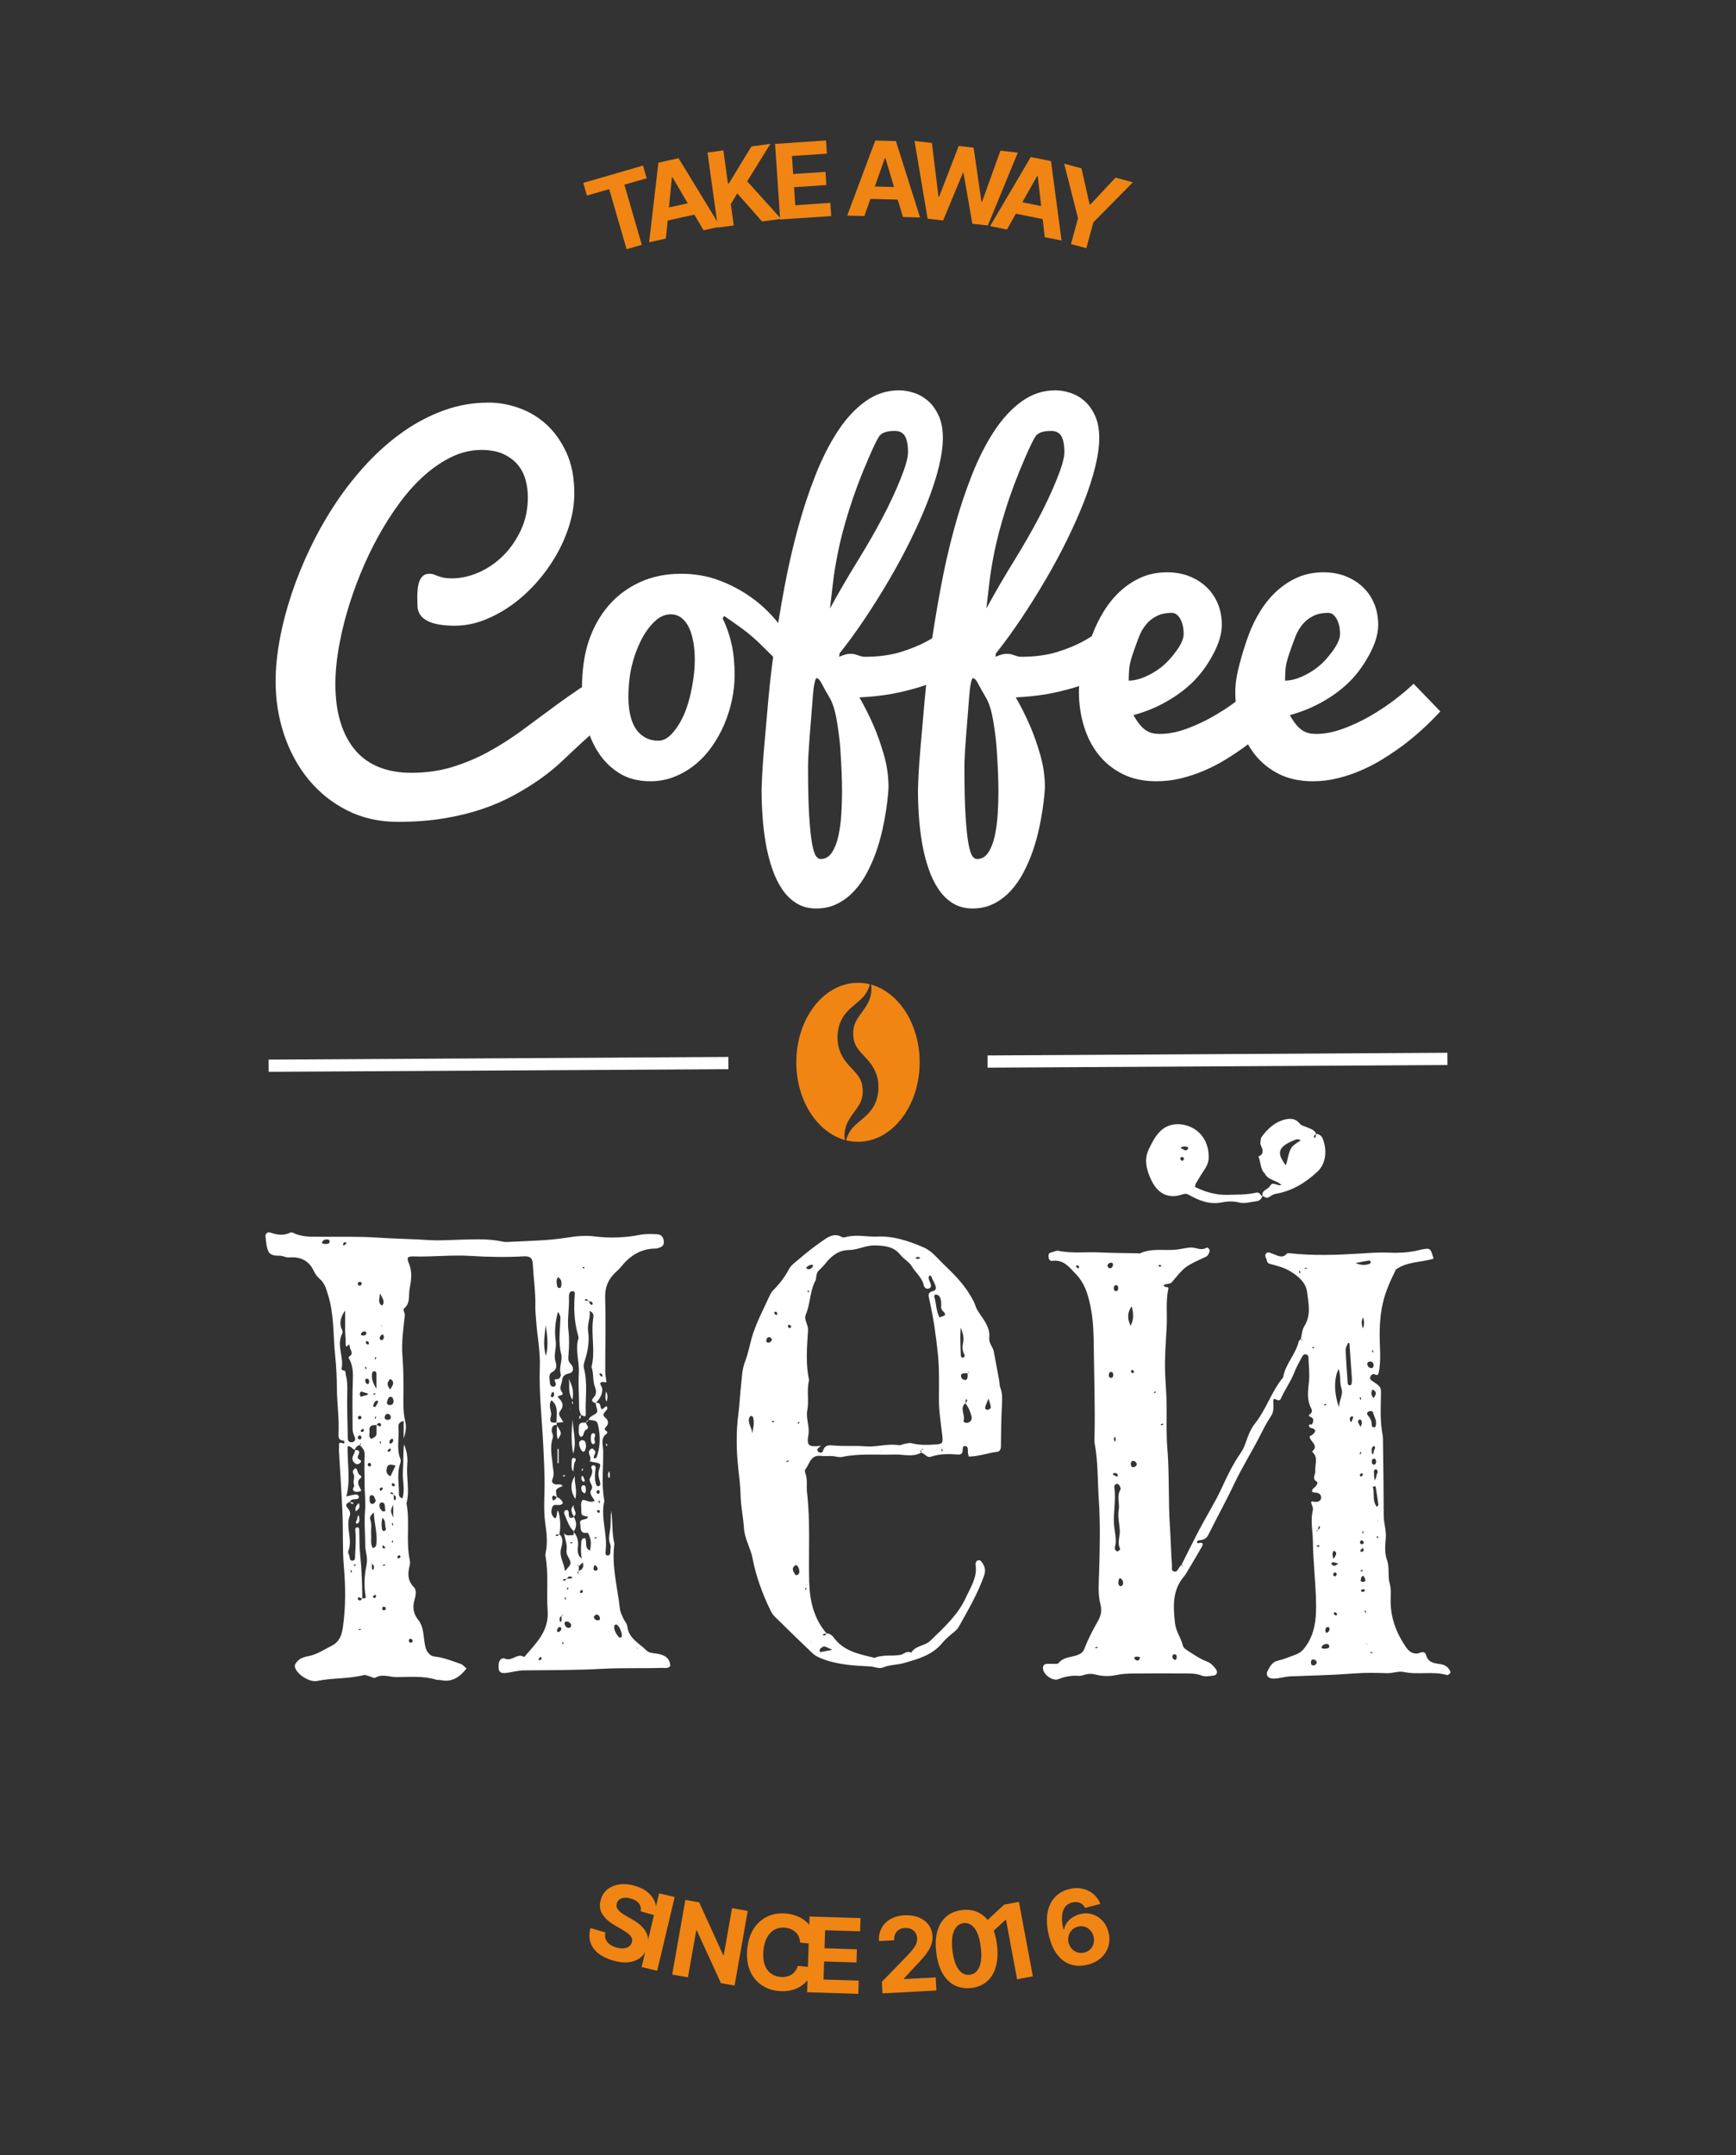 <?xml version="1.0" encoding="UTF-8"?> <svg xmlns="http://www.w3.org/2000/svg" width="166" height="206" viewBox="0 0 166 206" fill="none"><rect x="0" y="0" width="166" height="206" fill="#333333" stroke="none"/><g clip-path="url(#clip0_273_988)"><mask id="mask0_273_988" style="mask-type:luminance" maskUnits="userSpaceOnUse" x="-273" y="6" width="677" height="195"><path d="M-273 6H403.808V200.154H-273V6Z" fill="white"></path></mask><g mask="url(#mask0_273_988)"><path fill-rule="evenodd" clip-rule="evenodd" d="M112.986 149.547C113.569 148.396 114.134 147.239 114.735 146.1C115.426 144.795 116.219 143.542 116.833 142.202C117.373 141.024 117.927 139.882 118.674 138.816C119.062 138.264 119.194 137.526 119.502 136.892C119.641 136.608 119.783 136.336 119.973 136.1C121.073 134.736 121.577 132.998 122.695 131.646C122.902 130.378 123.893 129.46 124.183 128.228C124.206 128.128 124.329 128.052 124.403 127.966C124.445 128.01 124.381 128.186 124.539 128.076C124.487 128.047 124.437 128.018 124.385 127.987C124.493 127.57 124.509 127.091 124.727 126.746C125.383 125.711 125.119 124.614 124.997 123.547C124.885 122.576 124.161 121.995 123.385 121.512C122.847 121.179 122.247 121.022 121.651 120.856C121.427 120.796 121.185 120.788 121.138 120.479C121.105 120.258 120.878 120.036 121.057 119.819C121.246 119.588 121.473 119.766 121.69 119.834C122.142 119.978 122.601 120.344 123.058 119.818C123.111 119.756 123.275 119.778 123.385 119.788C125.569 120.028 127.75 119.955 129.935 119.82C130.883 119.763 131.837 119.682 132.781 119.726C133.659 119.768 134.517 119.731 135.375 119.558C135.526 119.526 135.677 119.484 135.829 119.454C136.765 119.254 136.791 119.272 137.077 120.303C135.875 120.672 134.534 120.562 133.458 121.358C133.449 121.323 133.445 121.282 133.425 121.252C133.41 121.234 133.374 121.23 133.347 121.219C133.393 121.256 133.438 121.295 133.482 121.334C132.962 122.388 132.473 123.443 132.213 124.618C131.918 125.946 131.895 127.282 131.951 128.611C131.987 129.46 132.007 130.28 131.851 131.116C131.786 131.475 131.686 131.467 131.417 131.354C131.255 131.287 131.111 131.423 131.045 131.563C130.93 131.8 131.135 131.936 131.281 132.032C132.059 132.554 132.065 132.602 132.049 133.33C132.025 134.576 131.963 135.827 132.194 137.067C132.251 137.374 132.245 137.695 132.247 138.011C132.277 140.298 132.311 142.587 132.314 144.875C132.315 145.587 132.57 146.263 132.514 146.982C132.457 147.702 132.37 148.408 132.637 149.143C132.889 149.834 132.678 150.622 132.89 151.36C133.027 151.84 132.987 152.38 132.977 152.891C132.941 154.608 133.525 156.115 134.481 157.484C134.783 157.915 135.229 158.188 135.787 157.967C136.061 157.859 136.291 157.919 136.357 158.167C136.554 158.892 137.101 158.971 137.699 159.051C138.065 159.099 138.406 159.259 138.61 159.619C138.669 159.723 138.75 159.828 138.65 159.934C138.577 160.012 138.447 160.122 138.374 160.1C137.013 159.707 135.599 160.104 134.222 159.804C133.722 159.695 133.155 159.944 132.622 159.923C131.586 159.884 130.547 159.866 129.517 159.946C127.479 160.103 125.441 160.152 123.401 160.223C122.83 160.242 122.267 160.462 121.682 160.436C121.262 160.419 121.013 160.1 121.198 159.736C121.422 159.296 121.639 158.844 122.223 158.715C122.783 158.588 123.321 158.354 123.865 158.158C124.385 157.97 124.67 157.656 124.962 157.204C125.701 156.066 125.857 154.844 125.847 153.508C125.835 151.419 125.566 149.348 125.539 147.27C125.527 146.314 125.295 145.346 125.531 144.387C125.581 144.184 125.513 144.006 125.438 143.819C125.361 143.628 125.291 143.434 125.659 143.531C125.963 143.611 126.319 143.474 126.333 143.155C126.349 142.811 126.039 142.635 125.674 142.659C125.607 142.663 125.537 142.607 125.462 142.576C125.431 142.288 125.705 142.211 125.834 142.035C125.931 141.9 126.042 141.684 125.93 141.623C125.399 141.334 125.807 140.944 125.773 140.604C125.706 139.98 126.105 139.264 125.453 138.746C126.159 138.151 125.299 137.827 125.227 137.32C125.219 137.264 125.45 137.18 125.555 137.08C125.814 136.839 125.869 136.616 125.449 136.506C125.286 136.463 125.135 136.407 125.177 136.214C125.21 136.054 125.417 136.21 125.451 136.147C125.581 135.908 125.685 135.595 125.382 135.46C125.214 135.387 125.074 135.308 125.206 135.214C125.622 134.914 125.405 134.71 125.259 134.351C124.962 133.612 125.089 132.786 125.169 132.015C125.243 131.27 125.133 130.551 125.122 129.82C125.121 129.666 125.081 129.504 124.901 129.452C124.715 129.399 124.591 129.526 124.521 129.656C124.245 130.176 123.947 130.69 123.737 131.239C123.413 132.087 122.857 132.804 122.505 133.631C122.397 133.886 122.246 133.866 122.045 133.776C121.85 133.691 121.742 133.619 121.755 133.987C121.793 135.026 121.745 135.019 121.333 135.67C121.082 136.062 120.862 136.476 120.655 136.895C119.821 138.576 118.805 140.158 118.001 141.859C117.23 143.491 116.346 145.068 115.549 146.69C115.333 147.131 115.005 147.184 114.615 147.231C114.501 147.244 114.427 147.359 114.489 147.483C114.502 147.511 114.623 147.499 114.686 147.48C114.979 147.395 115.075 147.554 114.954 147.775C114.475 148.63 113.967 149.466 113.469 150.307C113.39 150.442 113.302 150.575 113.202 150.692C112.069 152.022 112.186 153.618 112.361 155.184C112.442 155.908 112.927 156.543 113.105 157.274C113.166 157.528 113.443 157.683 113.679 157.836C114.233 158.196 114.779 158.572 115.399 158.802C115.786 158.946 116.031 159.227 116.265 159.532C116.471 159.806 116.366 160.114 116.042 160.151C115.662 160.195 115.231 160.282 114.899 160.148C114.329 159.919 113.758 159.951 113.185 159.946C111.597 159.931 110.009 159.938 108.419 159.952C107.881 159.958 107.349 159.971 106.806 160.087C106.171 160.223 105.493 160.242 104.847 160.072C104.458 159.967 104.094 159.955 103.713 160.074C103.529 160.13 103.331 160.192 103.146 160.178C102.463 160.122 101.826 160.242 101.189 160.498C100.687 160.698 99.819 160.102 99.739 159.542C99.704 159.296 99.764 159.059 100.077 159.031C100.231 159.019 100.387 159.034 100.542 159.026C100.771 159.015 101.113 159.084 101.213 158.96C101.785 158.244 102.725 158.463 103.383 158.006C103.55 157.891 103.641 157.728 103.713 157.536C104.061 156.618 104.522 155.756 105.003 154.907C105.287 154.407 105.371 153.911 105.222 153.324C104.977 152.36 105.066 151.359 105.095 150.376C105.167 148.008 105.227 145.635 105.066 143.275C104.945 141.52 105.009 139.75 104.682 138.011C104.633 137.742 104.657 137.459 104.662 137.183C104.723 134.391 104.621 131.599 104.59 128.808C104.577 127.631 104.555 126.423 104.351 125.282C104.134 124.059 103.842 122.786 102.903 121.799C102.251 121.114 101.701 120.363 100.614 120.511C100.381 120.542 100.289 120.346 100.263 120.132C100.237 119.915 100.291 119.751 100.534 119.702C100.761 119.655 100.999 119.511 101.205 119.552C102.549 119.827 103.905 119.639 105.253 119.708C106.429 119.768 107.607 119.763 108.783 119.788C108.858 119.79 108.946 119.824 109.006 119.798C110.075 119.296 111.217 119.536 112.325 119.454C112.823 119.415 113.314 119.282 113.811 119.235C114.326 119.186 114.83 119.596 115.374 119.251C115.478 119.186 115.73 119.42 115.655 119.647C115.597 119.82 115.481 120.04 115.331 120.11C113.357 121.026 113.334 121.003 112.107 122.495C111.85 122.808 111.537 122.647 111.287 122.827C111.291 123.136 111.777 122.903 111.721 123.162C111.458 124.37 111.623 125.595 111.559 126.81C111.482 128.278 111.357 129.75 111.411 131.216C111.451 132.275 111.55 133.334 111.558 134.398C111.567 135.739 111.513 137.087 111.623 138.42C111.834 140.939 111.698 143.464 111.874 145.976C111.959 147.194 111.973 148.411 112.065 149.627C112.079 149.842 111.963 150.143 112.29 150.204C112.577 150.26 112.65 149.971 112.782 149.788C112.849 149.695 112.93 149.614 113.005 149.526C113.045 149.568 112.987 149.742 113.141 149.63C113.089 149.602 113.037 149.574 112.986 149.547ZM130.687 157.1C130.698 157.135 130.702 157.176 130.722 157.204C130.735 157.224 130.77 157.23 130.794 157.24C130.75 157.203 130.705 157.167 130.659 157.131C130.647 157.096 130.645 157.056 130.625 157.028C130.611 157.01 130.575 157.007 130.55 156.998C130.595 157.031 130.642 157.067 130.687 157.1ZM126.013 146.203C126.134 146.176 126.214 146.102 126.206 145.971C126.202 145.867 126.122 145.832 126.093 145.902C126.051 146.002 126.055 146.12 126.039 146.231C125.997 146.272 125.826 146.21 125.93 146.37C125.958 146.315 125.985 146.259 126.013 146.203ZM106.677 147.567C106.647 147.719 106.585 147.874 106.601 148.019C106.611 148.114 106.726 148.256 106.809 148.268C106.979 148.294 107.143 148.103 107.09 147.991C106.811 147.408 107.117 146.838 107.079 146.264C107.039 145.615 106.863 144.943 106.974 144.323C107.09 143.675 106.757 143.003 107.134 142.387C107.181 142.312 107.133 142.151 107.085 142.055C107.035 141.959 106.935 141.831 106.849 141.823C106.681 141.81 106.529 141.98 106.549 142.112C106.727 143.283 106.461 144.45 106.519 145.624C106.553 146.275 106.745 146.91 106.677 147.567ZM128.053 134.531C128.005 133.9 128.479 133.303 128.275 132.714C128.071 132.128 128.237 131.499 128.003 130.848C127.533 131.707 127.559 133.267 128.053 134.531ZM129.037 128.386C128.991 128.374 128.947 128.362 128.903 128.352C128.822 128.57 128.665 128.791 128.673 129.006C128.714 130.088 128.795 131.17 128.873 132.251C128.877 132.303 128.962 132.374 129.022 132.395C129.177 132.446 129.231 132.32 129.249 132.206C129.273 132.052 129.281 131.892 129.27 131.738C129.195 130.619 129.115 129.503 129.037 128.386ZM131.574 136.156C131.635 135.7 131.379 135.376 131.291 135.008C131.253 134.852 131.045 134.839 130.898 134.898C130.731 134.963 130.667 135.119 130.786 135.259C131.014 135.531 131.179 135.819 131.17 136.188C131.167 136.315 131.227 136.415 131.355 136.424C131.581 136.44 131.55 136.243 131.574 136.156ZM108.107 126.718C108.418 126.151 108.407 125.584 108.218 124.851C107.723 125.56 107.842 126.136 108.107 126.718ZM131.538 142.058C131.446 142.071 131.353 142.083 131.259 142.096C131.487 142.712 131.167 143.395 131.659 144.028C131.737 143.92 131.814 143.862 131.807 143.814C131.725 143.227 131.629 142.642 131.538 142.058ZM129.618 120.722C130.263 120.988 130.629 120.907 130.989 120.788C131.033 120.774 131.077 120.66 131.069 120.602C131.059 120.551 130.967 120.468 130.925 120.476C130.565 120.532 130.206 120.608 129.618 120.722ZM131.354 130.467C131.317 130.244 131.21 130.112 130.966 130.14C130.837 130.156 130.746 130.216 130.746 130.355C130.747 130.582 130.889 130.724 131.087 130.76C131.283 130.796 131.338 130.632 131.354 130.467ZM125.91 158.936C125.907 158.771 125.81 158.659 125.661 158.622C125.498 158.579 125.369 158.648 125.361 158.843C125.353 158.996 125.359 159.16 125.561 159.18C125.73 159.196 125.83 159.082 125.91 158.936ZM126.357 157.474C126.515 157.638 126.705 157.588 126.891 157.555C127.01 157.534 127.119 157.492 127.105 157.346C127.085 157.144 126.935 157.107 126.777 157.131C126.578 157.162 126.422 157.264 126.357 157.474ZM108.707 139.962C108.674 139.794 108.566 139.664 108.417 139.634C108.242 139.599 108.13 139.724 108.134 139.908C108.139 140.062 108.159 140.239 108.374 140.232C108.542 140.227 108.651 140.122 108.707 139.962ZM107.135 151.616C107.206 151.586 107.303 151.575 107.331 151.524C107.458 151.287 107.397 151.066 107.203 150.898C107.086 150.794 106.991 150.882 106.975 151.007C106.947 151.228 106.857 151.476 107.135 151.616ZM106.433 120.902C106.423 120.742 106.35 120.667 106.215 120.686C106.053 120.706 105.917 120.804 105.899 120.964C105.891 121.043 106.001 121.198 106.075 121.212C106.305 121.254 106.394 121.083 106.433 120.902ZM131.465 141.511C131.559 141.25 131.609 141.179 131.605 141.11C131.594 140.895 131.878 140.695 131.642 140.47C131.617 140.446 131.57 140.411 131.547 140.42C131.251 140.542 131.425 140.804 131.39 141.004C131.371 141.108 131.419 141.224 131.465 141.511ZM131.341 139.422C131.171 139.488 131.151 139.636 131.185 139.791C131.209 139.9 131.258 140.034 131.41 139.983C131.582 139.926 131.614 139.775 131.574 139.614C131.547 139.499 131.502 139.39 131.341 139.422ZM106.925 123.162C106.918 123.019 106.931 122.84 106.714 122.839C106.586 122.839 106.513 122.94 106.51 123.071C106.506 123.228 106.507 123.4 106.723 123.403C106.858 123.403 106.913 123.298 106.925 123.162ZM106.451 131.454C106.458 131.274 106.406 131.158 106.29 131.134C106.071 131.088 106.045 131.28 106.026 131.427C106.013 131.543 106.074 131.667 106.197 131.688C106.41 131.727 106.435 131.556 106.451 131.454ZM131.349 133.623C131.406 133.526 131.473 133.432 131.521 133.331C131.623 133.115 131.507 132.972 131.343 132.855C131.266 132.799 131.19 132.822 131.175 132.922C131.142 133.138 131.074 133.367 131.349 133.623ZM130.313 126.98C130.482 126.592 130.463 126.291 130.337 125.899C130.162 126.28 130.187 126.583 130.313 126.98ZM130.213 136.107C130.201 135.932 130.243 135.744 130.079 135.683C129.969 135.639 129.833 135.783 129.855 135.882C129.898 136.058 130.01 136.215 130.093 136.38C130.135 136.283 130.179 136.186 130.213 136.107ZM131.266 139.035C131.323 138.88 131.378 138.807 131.369 138.743C131.346 138.56 131.591 138.412 131.429 138.222C131.415 138.206 131.35 138.215 131.325 138.234C131.101 138.394 131.167 138.63 131.178 138.852C131.179 138.884 131.207 138.916 131.266 139.035ZM127.493 148.983C127.57 148.91 127.611 148.89 127.622 148.858C127.674 148.687 127.865 148.539 127.718 148.339C127.677 148.284 127.557 148.212 127.535 148.231C127.403 148.338 127.423 148.503 127.427 148.652C127.43 148.727 127.457 148.8 127.493 148.983ZM130.557 150.964C130.502 150.867 130.418 150.619 130.358 150.626C130.147 150.644 130.143 150.89 130.109 151.048C130.085 151.152 130.246 151.198 130.354 151.195C130.465 151.192 130.571 151.16 130.557 150.964ZM127.146 155.688C127.109 155.623 127.075 155.512 127.037 155.511C126.797 155.496 126.723 155.66 126.734 155.87C126.737 155.938 126.795 156.062 126.818 156.059C127.026 156.032 127.117 155.883 127.146 155.688ZM112.101 158.38C112.145 158.542 112.254 158.648 112.406 158.656C112.445 158.659 112.525 158.474 112.523 158.375C112.522 158.218 112.441 158.079 112.25 158.12C112.129 158.146 112.106 158.267 112.101 158.38ZM109.011 158.416C109.015 158.402 108.901 158.35 108.789 158.342C108.685 158.334 108.502 158.356 108.487 158.406C108.438 158.579 108.587 158.67 108.725 158.708C108.827 158.739 108.941 158.699 109.011 158.416ZM106.527 140.792C106.478 140.831 106.43 140.87 106.382 140.908C106.513 140.982 106.638 141.07 106.777 141.123C106.849 141.152 106.903 141.079 106.882 140.99C106.837 140.794 106.683 140.786 106.527 140.792ZM129.202 135.938C129.274 135.774 129.346 135.639 129.391 135.496C129.417 135.416 129.349 135.362 129.262 135.382C129.066 135.426 129.065 135.59 129.077 135.743C129.082 135.799 129.142 135.85 129.202 135.938ZM127.818 150.467C127.801 150.306 127.689 150.275 127.578 150.306C127.531 150.319 127.483 150.428 127.485 150.492C127.489 150.642 127.607 150.68 127.721 150.642C127.77 150.627 127.791 150.52 127.818 150.467ZM127.981 149.458C127.69 149.371 127.595 149.32 127.501 149.322C127.406 149.323 127.25 149.344 127.345 149.507C127.387 149.582 127.502 149.66 127.582 149.659C127.678 149.656 127.773 149.57 127.981 149.458ZM130.229 147.596C130.35 147.578 130.435 147.523 130.394 147.387C130.377 147.327 130.326 147.247 130.278 147.236C130.169 147.208 130.07 147.251 130.051 147.386C130.031 147.52 130.103 147.584 130.229 147.596ZM130.317 140.96C130.342 140.88 130.307 140.816 130.223 140.824C130.159 140.831 130.073 140.872 130.047 140.923C130.023 140.971 130.054 141.104 130.082 141.112C130.197 141.143 130.269 141.06 130.317 140.96ZM106.625 137.304C106.571 137.396 106.51 137.454 106.513 137.508C106.517 137.608 106.561 137.706 106.587 137.804C106.622 137.747 106.683 137.69 106.685 137.631C106.687 137.532 106.651 137.434 106.625 137.304ZM108.45 131.146C108.419 131.018 108.337 130.955 108.226 130.939C108.205 130.935 108.157 130.986 108.155 131.015C108.15 131.13 108.193 131.23 108.322 131.234C108.366 131.234 108.413 131.172 108.45 131.146ZM130.534 151.992C130.47 151.887 130.358 151.887 130.251 151.919C130.199 151.936 130.114 152.026 130.121 152.036C130.183 152.147 130.297 152.166 130.403 152.131C130.457 152.115 130.49 152.042 130.534 151.992ZM130.331 147.947C130.247 148.019 130.165 148.075 130.102 148.151C130.05 148.212 130.078 148.298 130.166 148.316C130.275 148.339 130.379 148.295 130.398 148.17C130.405 148.108 130.361 148.04 130.331 147.947ZM127.767 154.403C127.847 154.358 127.879 154.286 127.826 154.21C127.79 154.156 127.725 154.104 127.665 154.096C127.626 154.09 127.537 154.172 127.541 154.202C127.561 154.32 127.646 154.39 127.767 154.403ZM102.855 121.043C102.943 121.114 103.021 121.182 103.106 121.242C103.11 121.246 103.174 121.195 103.175 121.167C103.183 121.051 103.15 120.946 103.019 120.935C102.975 120.932 102.926 120.994 102.855 121.043ZM125.679 128.81C125.659 128.786 125.635 128.738 125.621 128.74C125.561 128.748 125.503 128.774 125.445 128.794C125.465 128.819 125.49 128.868 125.507 128.866C125.566 128.856 125.623 128.831 125.679 128.81ZM110.903 121.083C110.958 121.054 111.014 121.022 111.071 120.991C111.018 120.958 110.966 120.896 110.913 120.895C110.858 120.894 110.802 120.95 110.746 120.98C110.798 121.016 110.85 121.051 110.903 121.083ZM124.981 121.234C124.958 121.21 124.933 121.164 124.914 121.167C124.855 121.176 124.799 121.202 124.742 121.222C124.765 121.244 124.79 121.29 124.809 121.287C124.867 121.279 124.923 121.252 124.981 121.234ZM124.285 121.45C124.258 121.471 124.205 121.5 124.207 121.518C124.221 121.582 124.251 121.644 124.275 121.708C124.301 121.686 124.35 121.656 124.347 121.636C124.337 121.574 124.307 121.512 124.285 121.45ZM131.261 129.023C131.237 129.052 131.191 129.082 131.195 129.103C131.205 129.166 131.233 129.226 131.254 129.286C131.277 129.26 131.319 129.234 131.317 129.212C131.309 129.151 131.283 129.092 131.261 129.023ZM110.553 133.072C110.53 133.047 110.503 132.998 110.486 133.002C110.427 133.014 110.373 133.044 110.317 133.068C110.338 133.091 110.365 133.138 110.382 133.134C110.439 133.123 110.495 133.094 110.553 133.072ZM130.098 133.528C130.07 133.551 130.018 133.579 130.021 133.596C130.033 133.663 130.062 133.727 130.083 133.792C130.113 133.768 130.166 133.742 130.163 133.723C130.151 133.655 130.122 133.592 130.098 133.528ZM126.842 134.258C126.818 134.23 126.789 134.176 126.774 134.18C126.711 134.195 126.653 134.228 126.591 134.255C126.617 134.282 126.643 134.331 126.662 134.327C126.723 134.314 126.782 134.283 126.842 134.258ZM111.255 136.151C111.231 136.123 111.202 136.068 111.183 136.072C111.115 136.083 111.051 136.116 110.985 136.14C111.01 136.171 111.039 136.231 111.057 136.227C111.125 136.212 111.189 136.179 111.255 136.151ZM130.171 138.84C130.149 138.812 130.126 138.784 130.105 138.755C130.074 138.815 130.039 138.872 130.019 138.936C130.015 138.955 130.063 138.988 130.086 139.015C130.114 138.958 130.143 138.899 130.171 138.84ZM130.397 146.412C130.375 146.386 130.355 146.359 130.335 146.332C130.307 146.388 130.274 146.442 130.258 146.5C130.253 146.518 130.295 146.548 130.317 146.575C130.345 146.52 130.37 146.466 130.397 146.412ZM131.718 147.055C131.742 147.03 131.793 147 131.789 146.982C131.777 146.918 131.743 146.859 131.721 146.798C131.695 146.823 131.647 146.852 131.651 146.87C131.663 146.934 131.694 146.994 131.718 147.055ZM125.894 147.748C125.918 147.776 125.938 147.816 125.969 147.832C126.053 147.875 126.125 147.85 126.161 147.762C126.167 147.744 126.115 147.679 126.097 147.683C126.027 147.694 125.961 147.724 125.894 147.748ZM130.341 150.134C130.318 150.108 130.291 150.056 130.274 150.059C130.21 150.068 130.149 150.096 130.085 150.118C130.109 150.146 130.134 150.2 130.153 150.198C130.217 150.187 130.279 150.158 130.341 150.134ZM130.63 154.096C130.609 154.036 130.586 153.975 130.565 153.915C130.541 153.939 130.494 153.964 130.497 153.984C130.506 154.046 130.534 154.104 130.555 154.164C130.579 154.142 130.605 154.119 130.63 154.096ZM104.723 157.464C104.745 157.492 104.773 157.544 104.79 157.54C104.853 157.527 104.913 157.498 104.975 157.472C104.951 157.447 104.923 157.398 104.905 157.402C104.842 157.41 104.783 157.442 104.723 157.464ZM131.182 158.022C131.209 158.002 131.235 157.98 131.261 157.959C131.206 157.932 131.154 157.899 131.097 157.884C131.078 157.879 131.047 157.922 131.022 157.944L131.182 158.022ZM131.765 145.398L131.71 145.356L131.699 145.418L131.765 145.398ZM130.322 151.591L130.359 151.536L130.301 151.526L130.322 151.591ZM104.309 157.242L104.261 157.202L104.25 157.266L104.309 157.242Z" fill="white"></path><path fill-rule="evenodd" clip-rule="evenodd" d="M120.708 114.295C120.643 114.606 120.428 114.775 120.144 114.812C119.587 114.884 118.991 115.068 118.477 114.934C117.884 114.78 117.332 114.828 116.788 114.931C115.624 115.148 114.629 114.738 113.663 114.192C113.423 114.056 113.241 114.1 113.013 114.176C111.829 114.572 110.755 114.2 110.088 112.791C109.631 111.828 109.371 110.843 109.848 109.846C110.213 109.086 110.627 108.271 111.331 107.814C111.956 107.407 112.771 107.354 113.512 107.587C114.849 108.011 115.609 109.206 115.576 110.636C115.567 111.1 115.399 111.463 115.151 111.826C114.865 112.246 114.609 112.683 114.352 113.119C114.297 113.212 114.292 113.336 114.267 113.443C115.252 113.942 116.313 114.23 117.353 114.203C118.263 114.178 119.208 114.206 120.101 113.996C120.515 113.9 120.495 114.296 120.736 114.328L120.708 114.295ZM112.899 109.656C112.964 109.738 112.984 109.782 113.013 109.792C113.18 109.846 113.327 110.042 113.523 109.888C113.576 109.847 113.644 109.724 113.625 109.703C113.524 109.568 113.363 109.575 113.213 109.582C113.141 109.584 113.069 109.614 112.899 109.656ZM113.212 110.724C113.171 110.59 113.073 110.563 112.959 110.602C112.869 110.634 112.849 110.707 112.879 110.798C112.921 110.934 113.028 110.963 113.132 110.92C113.179 110.9 113.187 110.791 113.212 110.724Z" fill="white"></path><path fill-rule="evenodd" clip-rule="evenodd" d="M120.971 112.205C120.488 111.753 120.575 111.076 120.332 110.529C120.616 110.428 120.768 110.256 120.728 109.917C120.699 109.644 120.461 109.433 120.528 109.138C120.561 108.986 120.545 108.798 120.627 108.685C121.205 107.882 121.917 107.228 122.889 106.997C123.369 106.882 123.896 106.9 124.261 107.372C124.441 107.601 124.719 107.629 124.96 107.737C125.299 107.893 125.712 107.972 125.859 108.404C125.8 108.444 125.725 108.469 125.689 108.522C125.625 108.612 125.612 108.712 125.732 108.778C125.763 108.717 125.801 108.657 125.817 108.592C125.832 108.522 125.824 108.448 125.827 108.376C126.123 108.392 126.356 108.536 126.469 108.805C126.855 109.734 126.911 111.124 125.961 112.002C124.779 113.093 123.516 113.844 121.955 114.113C121.739 114.149 121.536 114.3 121.341 114.422C121.081 114.588 120.912 114.366 120.708 114.294L120.736 114.329C120.603 113.736 121.231 113.718 121.427 113.376C121.728 112.844 122.105 113.4 122.532 113.261C122.028 112.785 121.252 112.801 120.94 112.174C120.973 112.162 121.009 112.157 121.039 112.136C121.057 112.122 121.063 112.089 121.076 112.065C121.04 112.112 121.005 112.158 120.971 112.205ZM124.381 108.99C124.095 108.826 123.923 108.909 123.744 108.982C122.219 109.608 122.031 110.177 122.948 111.374C122.989 111.257 123.033 111.157 123.056 111.05C123.383 109.64 123.381 109.64 124.381 108.99Z" fill="white"></path><path fill-rule="evenodd" clip-rule="evenodd" d="M56.949 134.058C57.142 134.081 57.361 134.08 57.399 134.334C57.515 135.084 57.799 134.39 58.005 134.413C58.171 134.629 58.003 134.77 57.879 134.909C57.699 135.106 57.606 135.288 57.871 135.489C58.174 135.718 58.218 136.074 58.002 136.31C57.791 136.544 57.743 136.632 58.019 136.797C58.059 136.82 58.074 136.989 58.048 137.005C57.394 137.416 57.662 138.08 57.675 138.62C57.715 140.23 57.483 141.849 57.791 143.453C57.401 145.062 58.12 146.646 57.907 148.254C57.886 148.414 57.859 148.712 58.155 148.668C58.391 148.633 58.363 148.377 58.368 148.188C58.374 147.99 58.426 147.766 58.355 147.601C58.12 147.058 58.319 146.545 58.368 146.014C58.42 145.476 58.379 144.926 58.438 144.382C58.614 145.433 58.486 146.509 58.751 147.546C58.465 149.645 59.039 151.669 59.269 153.722C59.31 154.085 59.472 154.398 59.622 154.717C59.739 154.966 59.959 155.197 59.987 155.453C60.119 156.622 61.122 157.048 61.807 157.742C62.069 158.009 62.437 157.993 62.783 158.049C63.462 158.16 64.056 158.4 64.094 159.234C63.851 159.509 63.559 159.409 63.302 159.417C61.407 159.474 59.514 159.4 57.618 159.502C55.115 159.64 52.605 159.629 50.098 159.652C49.507 159.657 48.954 159.837 48.378 159.901C47.877 159.957 47.694 159.801 47.672 159.369C47.643 158.757 47.882 158.378 48.326 158.546C48.99 158.8 49.475 157.958 50.099 158.37C50.11 158.378 50.164 158.333 50.19 158.304C51.281 157.041 52.513 155.87 52.366 153.946C52.235 152.221 52.478 150.477 52.163 148.757C52.142 148.645 52.154 148.52 52.179 148.406C52.392 147.425 52.258 146.472 52.127 145.486C51.983 144.4 52.053 143.278 52.07 142.173C52.087 140.885 52.015 139.602 51.956 138.316C51.838 135.746 51.526 133.185 51.62 130.602C51.675 129.146 51.364 127.71 51.271 126.262C51.242 125.792 51.179 125.317 51.191 124.848C51.223 123.508 51.015 122.185 50.953 120.852C50.923 120.24 50.702 120.042 50.038 120.082C48.34 120.181 46.646 120.14 44.954 120.036C43.142 119.925 41.335 120.15 39.525 120.088C38.956 120.07 38.87 120.225 39.099 120.753C39.451 121.558 39.319 122.417 39.169 123.194C39.05 123.798 39.264 124.546 38.65 125.048C38.475 125.192 38.735 125.485 38.71 125.717C38.57 126.994 38.383 128.253 38.482 129.566C38.563 130.645 38.586 131.752 38.583 132.846C38.579 133.864 38.507 134.882 38.758 135.898C38.883 136.401 38.781 136.961 38.6 137.493V135.816C38.171 135.901 38.07 136.146 38.098 136.42C38.2 137.432 37.88 138.473 38.295 139.466C38.347 139.59 38.302 139.777 38.254 139.92C37.938 140.885 38.163 141.869 38.151 142.846C38.15 143 38.248 143.141 38.48 143.213C38.757 142.35 38.461 141.474 38.526 140.614C38.591 139.765 38.541 138.908 38.63 138.05C38.895 138.666 39.005 139.273 38.943 139.954C38.833 141.196 39.198 142.453 38.87 143.697C39.214 145.473 38.802 147.293 39.174 149.069C39.211 149.254 39.221 149.468 39.172 149.648C38.974 150.41 38.965 151.08 39.584 151.712C39.871 152.006 39.736 152.557 39.622 152.966C39.422 153.676 39.553 154.276 40.002 154.841C40.494 155.458 40.474 156.241 40.595 156.969C40.655 157.325 40.698 157.664 40.934 157.952C41.122 158.18 41.267 158.301 41.639 158.342C42.465 158.436 43.266 158.769 44.065 159.042C44.266 159.112 44.422 159.321 44.608 159.474C43.914 160.358 43.17 160.802 42.146 160.585C41.995 160.552 41.83 160.582 41.684 160.537C40.449 160.158 39.181 160.292 37.923 160.297C37.247 160.3 36.56 159.954 35.879 160.356C35.762 160.424 35.519 160.265 35.333 160.218C35.147 160.173 34.942 160.064 34.776 160.105C33.316 160.482 31.798 160.353 30.328 160.664C29.607 160.817 28.426 160.064 28.215 159.384C28.13 159.102 28.293 158.946 28.453 158.77C28.731 158.462 29.145 158.358 29.487 158.293C30.314 158.136 30.975 157.676 31.699 157.31C32.477 156.92 32.686 156.262 32.792 155.504C33.062 153.589 33.048 151.678 32.882 149.749C32.736 148.073 32.821 146.377 32.751 144.693C32.666 142.694 32.525 140.696 32.411 138.697C32.401 138.505 32.435 138.309 32.42 138.117C32.406 137.876 32.518 137.862 32.698 137.92C32.763 137.941 32.877 137.985 32.894 137.962C32.978 137.85 32.93 137.698 32.816 137.692C32.37 137.658 32.354 137.358 32.37 137.022C32.443 135.614 32.233 134.214 32.218 132.816C32.206 131.73 32.166 130.645 32.051 129.577C31.843 127.633 31.966 125.646 31.363 123.748C31.182 123.181 31.046 122.625 30.556 122.221C30.323 122.029 30.134 121.749 30.002 121.47C29.518 120.445 28.686 120.098 27.643 120.185C27.314 120.212 27.058 120.014 26.743 120.022C26.354 120.03 25.858 119.984 25.692 119.66C25.474 119.228 25.438 118.684 25.389 118.181C25.366 117.93 25.563 117.708 25.845 117.805C26.483 118.028 27.11 118.133 27.748 117.818C27.855 117.766 27.955 117.793 28.07 117.85C28.902 118.257 29.8 118.201 30.686 118.208C32.49 118.221 34.3 118.17 36.094 118.29C37.786 118.404 39.482 118.42 41.174 118.532C41.99 118.588 42.842 118.517 43.678 118.5C45.143 118.47 46.611 118.35 48.066 118.673C48.325 118.732 48.607 118.701 48.877 118.689C50.667 118.597 52.458 118.577 54.24 118.289C55.083 118.153 55.954 118.064 56.859 118.177C58.298 118.356 59.767 118.305 61.217 118.022C61.743 117.92 62.299 117.944 62.838 117.969C63.233 117.986 63.444 118.245 63.477 118.672C63.507 119.104 63.214 119.194 62.92 119.298C62.849 119.324 62.767 119.336 62.691 119.336C61.309 119.338 60.259 119.997 59.408 121.056C59.238 121.269 59.029 121.449 58.83 121.64C58.153 122.292 57.835 123.034 57.866 124.041C57.938 126.365 57.874 128.696 57.874 131.024C57.874 131.296 57.92 131.569 57.954 131.841C57.966 131.946 58.032 132.14 57.906 132.118C56.99 131.968 57.591 132.496 57.594 132.78C57.598 133.309 57.325 133.721 56.978 134.089C56.903 134.076 56.803 134.086 56.755 134.041C56.547 133.834 56.553 133.828 56.839 133.473C57.063 133.197 57.007 132.849 56.902 132.596C56.641 131.966 56.798 131.276 56.558 130.652C56.953 129.136 56.498 127.586 56.715 126.061C56.75 125.822 56.837 125.504 56.382 125.289C56.477 125.985 56.134 126.546 56.236 127.218C56.378 128.152 56.218 129.088 55.938 129.988C55.854 130.257 55.764 130.513 55.838 130.789C56.215 132.22 55.953 133.678 56.011 135.121C56.031 135.589 55.724 135.27 55.55 135.24L55.579 135.265C55.462 135.018 55.368 134.774 55.37 134.482C55.373 133.382 55.285 132.278 55.349 131.182C55.411 130.092 54.979 129.016 55.31 127.925C55.351 127.793 55.271 127.62 55.231 127.469C54.898 126.228 54.858 124.965 54.961 123.693C54.971 123.562 54.971 123.473 54.843 123.433C54.674 123.384 54.518 123.446 54.456 123.598C54.402 123.74 54.402 123.909 54.406 124.065C54.439 125.11 54.227 126.145 54.356 127.201C54.446 127.937 54.422 128.697 54.366 129.438C54.34 129.797 54.276 130.061 54.572 130.365C54.916 130.721 54.851 131.188 54.406 131.274C53.967 131.361 53.775 131.586 53.757 131.897C53.736 132.261 53.432 132.616 53.702 133.006C54.044 133.5 53.402 133.252 53.34 133.537C53.705 133.884 54.023 134.288 53.567 134.864C53.266 135.244 53.706 135.544 53.856 135.928C53.6 135.949 53.414 135.965 53.226 135.98C53.17 135.254 53.478 134.432 52.73 133.834C52.358 134.392 52.81 134.918 52.679 135.353C52.463 136.073 52.843 135.974 53.254 135.953L53.222 136.214L53.254 136.186C52.923 136.18 52.785 136.33 52.758 136.68C52.738 136.953 52.955 137.161 52.849 137.465C52.546 138.332 52.785 139.228 52.854 140.097C52.886 140.521 53.032 140.904 52.842 141.336C52.709 141.636 52.84 141.857 53.21 141.885C53.404 141.901 53.646 141.79 53.798 142.037C53.096 142.334 53.096 142.334 53.252 143.093C53.217 143.077 53.182 143.06 53.147 143.042C53.019 142.982 52.864 142.853 52.804 143.097C52.779 143.194 52.843 143.313 52.866 143.422C52.961 143.373 53.066 143.34 53.143 143.272C53.193 143.226 53.2 143.133 53.227 143.061C53.503 143.196 53.736 143.372 53.823 143.658C53.559 144.061 53.003 143.641 52.839 143.993C52.671 144.353 52.635 144.83 53.081 145.126C53.356 144.917 53.169 144.58 53.351 144.37C53.581 144.921 53.643 145.961 53.487 146.642C53.38 146.661 53.266 146.66 53.17 146.702C53.099 146.734 53.134 146.813 53.234 146.813C53.359 146.816 53.425 146.726 53.461 146.612C53.943 147.018 53.754 147.589 53.647 148.022C53.45 148.825 53.956 149.388 54.017 150.166C54.662 149.458 54.675 149.452 54.344 148.83C54.23 148.616 54.13 148.409 54.172 148.17C54.262 147.672 54.06 147.204 53.928 146.56C54.263 146.884 54.487 146.689 54.718 146.742C54.877 146.778 54.852 146.521 54.879 146.38L54.847 146.406C55.175 146.801 55.321 147.22 55.27 147.768C55.233 148.161 55.17 148.658 55.631 148.961C55.523 148.457 55.55 147.958 55.575 147.464C55.587 147.244 55.639 147.008 55.934 147.01C56.186 147.366 55.833 147.926 56.41 148.21C56.507 147.728 56.558 147.282 56.367 146.84C56.31 146.708 56.285 146.48 56.112 146.502C55.38 146.6 55.555 145.944 55.479 145.628C55.379 145.21 55.859 145.258 56.118 145.142C56.17 145.118 56.188 145.018 56.221 144.954C55.591 144.861 55.579 144.861 55.584 144.268C55.587 143.966 55.477 143.637 55.719 143.36C56.09 143.353 56.432 143.702 56.862 143.44C56.688 143.12 56.304 142.757 56.532 142.417C56.847 141.95 56.187 141.672 56.444 141.221C56.57 141.001 56.73 140.658 56.558 140.328C56.508 140.234 56.553 140.086 56.69 140.061C56.901 140.024 56.972 140.197 56.953 140.348C56.889 140.846 56.828 141.338 56.989 141.83C57.027 141.946 57.051 142.069 57.198 142.053C57.408 142.03 57.423 141.841 57.389 141.701C57.283 141.288 57.135 140.913 57.295 140.448C57.489 139.888 57.434 139.865 56.787 139.756C56.643 139.732 56.363 139.68 56.389 139.641C56.647 139.284 56.143 138.953 56.374 138.626C56.434 138.541 56.558 138.441 56.639 138.452C56.73 138.464 56.815 138.585 56.885 138.674C57.079 138.924 56.596 139.158 56.858 139.42C56.925 139.374 57.027 139.348 57.047 139.29C57.354 138.48 57.427 137.481 57.261 136.581C57.114 135.782 57.114 135.782 56.25 135.712L56.279 135.741C56.327 135.534 56.463 135.408 56.639 135.309C57.187 135.005 57.184 135.004 57.013 134.405C56.98 134.293 56.97 134.174 56.949 134.058ZM36.501 126.709C36.51 126.748 36.514 126.788 36.531 126.817C36.544 126.838 36.582 126.844 36.606 126.857C36.562 126.817 36.517 126.778 36.472 126.74C36.462 126.704 36.458 126.665 36.438 126.636C36.426 126.616 36.392 126.612 36.368 126.598C36.414 126.637 36.456 126.673 36.501 126.709ZM60.927 157.509C60.937 157.544 60.939 157.586 60.959 157.617C60.972 157.638 61.01 157.642 61.035 157.654L60.899 157.537C60.887 157.504 60.88 157.465 60.862 157.436C60.849 157.417 60.815 157.413 60.792 157.401C60.837 157.437 60.882 157.473 60.927 157.509ZM55.343 150.402C55.355 150.437 55.361 150.478 55.38 150.509C55.395 150.528 55.43 150.532 55.456 150.542C55.408 150.506 55.362 150.469 55.314 150.432C55.314 150.342 55.315 150.253 55.315 150.164C55.693 150.029 55.866 149.788 55.723 149.338C55.572 149.484 55.447 149.604 55.321 149.725C55.279 149.684 55.342 149.514 55.187 149.612C55.24 149.64 55.295 149.666 55.35 149.696C55.349 149.861 55.349 150.026 55.349 150.193C55.294 150.226 55.239 150.261 55.186 150.297C55.238 150.332 55.291 150.366 55.343 150.402ZM53.717 154.464C53.591 154.496 53.514 154.586 53.506 154.706C53.499 154.813 53.539 154.924 53.56 155.032C53.698 155.006 53.695 154.89 53.698 154.789C53.7 154.67 53.693 154.552 53.688 154.434C53.73 154.393 53.897 154.453 53.794 154.297C53.767 154.353 53.743 154.408 53.717 154.464ZM37.643 142.852C37.611 142.734 37.546 142.644 37.419 142.646C37.319 142.649 37.283 142.733 37.349 142.764C37.444 142.808 37.56 142.806 37.667 142.821C37.662 142.937 37.646 143.053 37.654 143.169C37.659 143.265 37.659 143.408 37.792 143.386C37.83 143.381 37.878 143.177 37.854 143.085C37.828 142.993 37.717 142.928 37.643 142.852ZM56.254 124.373C56.219 124.257 56.154 124.165 56.027 124.166C55.927 124.168 55.891 124.253 55.959 124.282C56.055 124.326 56.172 124.324 56.281 124.341C56.334 124.438 56.371 124.549 56.444 124.63C56.503 124.696 56.618 124.805 56.669 124.618C56.684 124.566 56.629 124.456 56.578 124.433C56.479 124.39 56.363 124.39 56.254 124.373ZM35.546 149.486C35.538 149.449 35.536 149.408 35.519 149.376C35.506 149.357 35.468 149.352 35.442 149.34C35.486 149.378 35.531 149.42 35.574 149.458C35.569 149.576 35.554 149.694 35.559 149.809C35.565 149.91 35.565 150.046 35.699 150.033C35.731 150.03 35.764 149.83 35.758 149.725C35.752 149.605 35.672 149.516 35.546 149.486ZM54.158 150.876C54.27 150.878 54.382 150.89 54.492 150.88C54.582 150.869 54.723 150.878 54.699 150.742C54.694 150.704 54.495 150.661 54.406 150.69C54.318 150.716 54.258 150.832 54.187 150.909C54.078 150.924 53.961 150.92 53.863 150.964C53.794 150.993 53.827 151.081 53.927 151.084C54.056 151.086 54.12 150.99 54.158 150.876ZM36.034 136.218C35.603 136.169 35.261 136.238 35.335 136.804C35.366 137.041 35.203 137.328 35.495 137.53C35.727 137.404 36.003 137.338 36.003 136.989C36.003 136.721 36.006 136.453 36.008 136.184C36.074 136.214 36.139 136.248 36.205 136.276C36.297 136.316 36.406 136.381 36.431 136.214C36.451 136.086 36.379 136.005 36.246 136.013C36.123 136.02 36.067 136.109 36.034 136.218ZM33.474 143.532L33.447 143.565C33.553 143.282 33.799 143.313 34.025 143.289C34.175 143.272 34.359 143.249 34.303 143.029C34.257 142.85 34.071 142.832 33.926 142.853C33.67 142.888 33.419 142.96 33.115 143.029C33.541 141.44 33.202 139.852 33.236 138.244C33.591 138.16 33.683 138.565 33.944 138.557L33.914 138.588C34.003 138.349 34.148 138.172 34.407 138.114C34.435 138.054 34.465 137.996 34.492 137.937C34.617 138.112 34.435 138.05 34.38 138.088C34.631 138.364 34.898 138.592 34.868 139.061C34.815 139.922 34.867 140.792 34.862 141.656C34.855 142.581 34.98 143.497 34.906 144.429C34.833 145.326 34.892 146.237 34.914 147.141C34.922 147.57 34.91 147.996 35.013 148.428C35.1 148.801 35.124 149.225 35.046 149.598C34.834 150.608 34.783 151.604 34.972 152.621C35.007 152.808 34.755 152.761 34.617 152.773C34.584 152.881 34.529 152.969 34.406 152.97C34.276 152.97 34.197 152.886 34.218 152.764C34.248 152.6 34.362 152.678 34.449 152.714C34.515 152.744 34.578 152.776 34.643 152.808C34.633 151.408 34.593 150.01 34.442 148.616C34.355 147.813 34.383 146.997 34.349 146.189C34.343 146.077 34.288 145.952 34.131 145.982C33.995 146.009 33.959 146.122 33.972 146.24C34.053 147.037 34.005 147.837 33.954 148.634C33.941 148.837 34.017 149.181 33.681 149.172C33.379 149.162 33.468 148.812 33.377 148.617C33.328 148.513 33.258 148.369 33.295 148.285C33.764 147.168 33.019 145.998 33.446 144.874C33.539 144.63 33.439 144.349 33.231 144.122C32.92 143.782 33.236 143.662 33.474 143.532ZM33.001 125.257C32.611 125.837 32.37 126.456 32.722 127.128C32.77 127.22 32.773 127.38 32.726 127.47C32.133 128.58 32.922 129.716 32.657 130.83C32.647 130.869 32.742 130.977 32.791 130.98C33.143 130.998 33.015 131.236 33.074 131.45C33.212 131.957 33.219 132.458 33.206 132.965C33.17 134.44 33.228 135.916 33.255 137.389C33.259 137.598 33.281 137.797 33.515 137.846C33.614 137.868 33.746 137.841 33.833 137.788C33.989 137.692 33.982 137.514 33.92 137.366C33.814 137.11 33.712 136.86 33.714 136.576C33.717 135.013 33.674 133.449 33.74 131.889C33.769 131.246 33.738 130.654 33.486 130.07C33.428 129.937 33.258 129.732 33.386 129.658C33.892 129.365 33.463 129.042 33.449 128.741C33.423 128.201 33.131 128.889 33.083 128.668C33.032 128.442 33.065 128.2 33.053 127.966C33.041 127.73 33.006 127.494 33.003 127.257C32.996 126.59 33.001 125.924 33.001 125.257ZM53.356 125.376C53.487 125.612 53.598 125.764 53.591 125.974C53.558 127.128 53.373 128.273 53.664 129.434C53.816 130.04 53.411 130.692 53.623 131.35C53.651 131.441 53.577 131.846 53.243 131.82C52.947 131.797 53.035 131.976 53.098 132.106C53.209 132.342 53.131 132.521 52.91 132.538C52.698 132.557 52.584 132.352 52.577 132.142C52.563 131.798 52.419 131.361 52.774 131.162C53.263 130.889 53.242 130.554 53.111 130.104C52.927 129.472 53.226 128.833 53.138 128.194C53.011 127.272 53.084 126.364 53.356 125.376ZM35.748 144.553C35.507 144.768 35.327 145.012 35.397 145.196C35.584 145.688 35.458 146.17 35.491 146.652C35.522 147.078 35.394 147.565 35.653 147.964C35.882 147.917 35.963 147.769 35.983 147.621C36.123 146.594 35.773 145.617 35.748 144.553ZM52.188 126.642C52.099 127.581 51.879 128.524 52.206 129.593C52.477 128.522 52.309 127.581 52.188 126.642ZM37.822 140.077C37.454 139.989 37.138 139.893 37.022 140.212C36.907 140.529 36.886 140.904 37.339 141.097C37.491 140.773 37.641 140.46 37.822 140.077ZM35.995 132.749C35.995 132.257 36.001 131.766 35.991 131.276C35.99 131.161 35.927 131.061 35.787 131.058C35.645 131.056 35.603 131.156 35.582 131.272C35.479 131.814 35.717 132.277 35.995 132.749ZM59.463 156.405C59.503 156.002 59.148 155.265 58.907 155.268C58.849 155.268 58.742 155.344 58.736 155.394C58.686 155.846 58.937 156.181 59.194 156.504C59.218 156.536 59.33 156.506 59.397 156.489C59.423 156.482 59.441 156.433 59.463 156.405ZM36.569 145.066C36.467 145.457 36.477 145.796 36.529 146.133C36.546 146.244 36.603 146.356 36.75 146.324C36.882 146.296 36.928 146.165 36.891 146.073C36.766 145.765 36.935 145.381 36.569 145.066ZM36.816 144.197C36.827 143.792 36.738 143.606 36.529 143.604C36.321 143.601 36.278 143.765 36.282 143.913C36.288 144.218 36.558 144.517 36.742 144.457C36.894 144.408 36.846 144.3 36.816 144.197ZM35.937 143.409C35.8 143.264 35.844 142.93 35.57 142.913C35.297 142.893 35.34 143.157 35.344 143.336C35.349 143.526 35.367 143.75 35.627 143.74C35.781 143.733 35.88 143.593 35.937 143.409ZM37.638 133.952C37.612 133.76 37.566 133.509 37.364 133.502C37.1 133.494 37.078 133.808 37.007 133.998C36.951 134.154 37.084 134.282 37.262 134.293C37.49 134.306 37.606 134.177 37.638 133.952ZM53.355 122.065C53.136 122.392 53.239 122.692 53.288 122.981C53.298 123.03 53.387 123.085 53.449 123.102C53.594 123.142 53.65 123.028 53.666 122.917C53.71 122.617 53.745 122.312 53.355 122.065ZM36.34 123.616C36.288 124.145 36.12 124.49 36.47 124.753C36.491 124.769 36.56 124.762 36.575 124.744C36.839 124.372 36.559 124.096 36.34 123.616ZM37.307 132.812C37.458 132.546 37.626 132.364 37.591 132.117C37.579 132.02 37.486 131.906 37.399 131.85C37.259 131.76 37.224 131.905 37.16 131.998C36.97 132.278 37.093 132.508 37.307 132.812ZM37.367 135.49C37.375 135.308 37.274 135.177 37.123 135.14C36.95 135.094 36.837 135.237 36.797 135.39C36.752 135.565 36.838 135.694 37.027 135.705C37.184 135.716 37.339 135.698 37.367 135.49ZM37.602 145.053V143.818C37.321 144.398 37.321 144.398 37.602 145.053ZM54.62 155.27C54.531 155.14 54.402 154.953 54.131 154.988C53.995 155.005 53.953 155.152 53.992 155.253C54.065 155.433 54.167 155.614 54.408 155.592C54.536 155.581 54.615 155.505 54.62 155.27ZM30.774 118.797C30.936 118.921 31.12 118.912 31.307 118.882C31.428 118.864 31.527 118.806 31.519 118.67C31.509 118.46 31.349 118.449 31.195 118.462C30.99 118.48 30.839 118.577 30.774 118.797ZM56.965 154.328C56.907 154.4 56.767 154.504 56.785 154.565C56.838 154.753 56.977 154.888 57.197 154.87C57.326 154.86 57.401 154.772 57.366 154.642C57.316 154.458 57.231 154.292 56.965 154.328ZM35.209 133.202C35.025 133.145 34.843 133.096 34.666 133.032C34.534 132.984 34.45 133.022 34.42 133.153C34.403 133.226 34.403 133.314 34.428 133.382C34.484 133.533 34.61 133.493 34.702 133.438C34.862 133.345 35.091 133.43 35.209 133.202ZM35.032 127.42C35.006 127.278 34.898 127.226 34.788 127.26C34.646 127.305 34.507 127.392 34.508 127.572C34.508 127.598 34.636 127.65 34.702 127.648C34.852 127.642 35.022 127.64 35.032 127.42ZM36.709 127.746C36.678 127.678 36.642 127.55 36.617 127.552C36.446 127.565 36.349 127.692 36.314 127.849C36.29 127.969 36.34 128.082 36.483 128.078C36.695 128.073 36.693 127.9 36.709 127.746ZM35.302 132.122C35.295 131.969 35.307 131.797 35.1 131.773C34.961 131.756 34.899 131.861 34.919 131.989C34.943 132.15 35.032 132.277 35.2 132.301C35.226 132.305 35.267 132.185 35.302 132.122ZM36.166 133.988C36.11 133.868 36.043 133.842 35.961 133.889C35.779 133.992 35.752 134.193 35.683 134.364C35.672 134.389 35.691 134.454 35.702 134.456C35.769 134.465 35.875 134.489 35.897 134.457C36.002 134.304 36.086 134.134 36.166 133.988ZM57.142 149.909C57.11 149.741 56.998 149.644 56.852 149.58C56.815 149.685 56.762 149.788 56.751 149.896C56.738 150.024 56.807 150.117 56.944 150.124C57.086 150.13 57.15 150.052 57.142 149.909ZM35.49 140.014C35.462 139.953 35.443 139.848 35.399 139.834C35.295 139.802 35.178 139.833 35.169 139.973C35.164 140.032 35.209 140.134 35.254 140.149C35.361 140.188 35.463 140.153 35.49 140.014ZM37.53 137.496C37.371 137.536 37.266 137.642 37.233 137.798C37.219 137.857 37.286 137.989 37.302 137.986C37.463 137.962 37.572 137.856 37.602 137.696C37.614 137.637 37.556 137.564 37.53 137.496ZM34.352 137.208C34.239 137.257 34.191 137.365 34.224 137.465C34.263 137.582 34.394 137.593 34.492 137.553C34.535 137.536 34.569 137.434 34.567 137.373C34.563 137.244 34.474 137.197 34.352 137.208ZM34.374 135.665C34.435 135.636 34.538 135.616 34.551 135.57C34.582 135.462 34.551 135.34 34.413 135.329C34.355 135.324 34.252 135.372 34.238 135.417C34.205 135.526 34.236 135.634 34.374 135.665ZM52.989 133.222C52.965 133.156 52.925 133.032 52.919 133.033C52.714 133.085 52.714 133.284 52.658 133.437C52.65 133.456 52.74 133.544 52.782 133.541C52.98 133.532 52.974 133.366 52.989 133.222ZM39.279 156.641C39.154 156.621 39.087 156.697 39.095 156.826C39.1 156.888 39.148 156.985 39.197 157C39.297 157.029 39.419 157.009 39.449 156.878C39.475 156.762 39.425 156.668 39.279 156.641ZM53.674 155.633C53.634 155.585 53.584 155.488 53.553 155.494C53.394 155.524 53.302 155.648 53.273 155.801C53.252 155.912 53.282 156.042 53.438 155.974C53.574 155.916 53.686 155.81 53.674 155.633ZM36.678 153.556C36.543 153.601 36.526 153.702 36.565 153.82C36.595 153.91 36.669 153.934 36.758 153.905C36.895 153.861 36.915 153.746 36.87 153.641C36.85 153.592 36.745 153.584 36.678 153.556ZM34.579 122.728C34.608 122.584 34.53 122.517 34.404 122.52C34.34 122.521 34.236 122.561 34.224 122.605C34.197 122.709 34.214 122.834 34.338 122.874C34.459 122.917 34.539 122.85 34.579 122.728ZM57.03 142.613C57.053 142.75 57.151 142.792 57.259 142.758C57.304 142.748 57.349 142.644 57.347 142.585C57.343 142.444 57.231 142.408 57.124 142.44C57.079 142.454 57.059 142.554 57.03 142.613ZM37.105 138.737C37.294 138.765 37.356 138.69 37.362 138.564C37.364 138.473 37.31 138.428 37.24 138.465C37.181 138.496 37.127 138.548 37.086 138.602C37.032 138.67 37.066 138.725 37.105 138.737ZM34.802 136.718C34.776 136.66 34.751 136.601 34.726 136.542C34.664 136.584 34.595 136.616 34.544 136.666C34.477 136.734 34.479 136.822 34.551 136.848C34.662 136.885 34.757 136.842 34.802 136.718ZM32.998 118.73C32.866 118.748 32.806 118.833 32.804 118.96C32.804 118.99 32.847 119.021 32.87 119.052C32.951 118.985 33.05 118.93 33.108 118.848C33.154 118.786 33.093 118.729 32.998 118.73ZM57.606 131.458C57.59 131.326 57.508 131.272 57.39 131.274C57.361 131.274 57.333 131.317 57.304 131.341C57.368 131.421 57.42 131.521 57.501 131.577C57.558 131.616 57.611 131.548 57.606 131.458ZM35.275 128.416C35.27 128.26 35.21 128.178 35.069 128.192C35.035 128.194 34.983 128.222 34.979 128.246C34.959 128.372 35.032 128.452 35.138 128.498C35.214 128.53 35.263 128.489 35.275 128.416ZM35.972 152.585C35.944 152.529 35.916 152.472 35.889 152.416C35.828 152.454 35.759 152.485 35.71 152.537C35.645 152.606 35.653 152.694 35.727 152.717C35.837 152.752 35.932 152.71 35.972 152.585ZM55.736 152.146C55.719 152.08 55.702 152.013 55.687 151.945C55.623 151.977 55.543 151.997 55.503 152.048C55.47 152.09 55.456 152.21 55.48 152.228C55.584 152.3 55.676 152.261 55.736 152.146ZM38.302 148.796C38.273 148.738 38.243 148.681 38.212 148.624C38.151 148.662 38.079 148.692 38.031 148.744C37.965 148.813 37.974 148.901 38.048 148.924C38.159 148.958 38.259 148.925 38.302 148.796ZM51.674 158.338C51.603 158.434 51.542 158.518 51.489 158.604C51.484 158.609 51.536 158.673 51.565 158.674C51.682 158.682 51.781 158.641 51.785 158.506C51.785 158.46 51.723 158.412 51.674 158.338ZM36.546 147.8C36.562 147.949 36.643 148.006 36.762 148.001C36.792 148 36.821 147.96 36.85 147.937C36.787 147.857 36.724 147.776 36.662 147.697C36.62 147.733 36.579 147.77 36.546 147.8ZM57.234 144.32C57.178 144.346 57.123 144.372 57.067 144.4C57.105 144.46 57.13 144.537 57.183 144.574C57.222 144.601 57.34 144.586 57.347 144.568C57.38 144.461 57.352 144.364 57.234 144.32ZM36.594 142.309C36.614 142.229 36.579 142.165 36.492 142.174C36.428 142.18 36.342 142.222 36.318 142.274C36.295 142.324 36.326 142.458 36.356 142.466C36.474 142.497 36.546 142.412 36.594 142.309ZM37.767 141.982C37.751 141.853 37.676 141.776 37.553 141.756C37.53 141.753 37.479 141.789 37.475 141.814C37.45 141.933 37.482 142.038 37.61 142.06C37.659 142.068 37.719 142.008 37.767 141.982ZM55.795 121.094C55.763 121.112 55.733 121.129 55.699 121.145C55.717 121.174 55.73 121.222 55.752 121.228C55.85 121.252 55.904 121.212 55.889 121.137C55.885 121.117 55.827 121.108 55.795 121.094ZM35.986 129.768C35.962 129.741 35.939 129.713 35.915 129.686C35.886 129.745 35.85 129.801 35.833 129.864C35.827 129.881 35.875 129.916 35.899 129.941C35.927 129.884 35.956 129.825 35.986 129.768ZM34.982 130.613C34.955 130.637 34.902 130.662 34.904 130.682C34.915 130.75 34.943 130.813 34.967 130.88C34.992 130.856 35.046 130.828 35.043 130.808C35.032 130.742 35.005 130.678 34.982 130.613ZM35.916 133.248C35.895 133.22 35.87 133.168 35.856 133.17C35.792 133.181 35.734 133.209 35.672 133.232C35.695 133.257 35.721 133.31 35.738 133.309C35.798 133.298 35.858 133.269 35.916 133.248ZM35.974 135.448C35.951 135.422 35.928 135.398 35.907 135.374C35.882 135.43 35.852 135.486 35.838 135.546C35.834 135.564 35.88 135.593 35.904 135.617C35.927 135.561 35.951 135.504 35.974 135.448ZM36.38 137.738C36.356 137.76 36.309 137.785 36.31 137.802C36.318 137.865 36.344 137.928 36.364 137.989C36.391 137.968 36.443 137.941 36.441 137.924C36.43 137.861 36.403 137.8 36.38 137.738ZM57.306 143.665C57.331 143.642 57.386 143.613 57.382 143.598C57.366 143.533 57.334 143.474 57.309 143.413C57.282 143.436 57.231 143.465 57.235 143.481C57.248 143.544 57.279 143.605 57.306 143.665ZM37.61 145.734C37.584 145.67 37.56 145.613 37.536 145.553C37.511 145.578 37.459 145.608 37.463 145.624C37.478 145.686 37.511 145.744 37.535 145.805C37.562 145.781 37.587 145.757 37.61 145.734ZM57.079 146.992C57.059 146.968 57.035 146.918 57.022 146.92C56.961 146.929 56.901 146.956 56.842 146.976C56.863 147.002 56.887 147.054 56.903 147.052C56.963 147.041 57.022 147.014 57.079 146.992ZM37.602 147.293C37.581 147.268 37.558 147.245 37.535 147.22C37.513 147.277 37.482 147.332 37.47 147.39C37.466 147.409 37.511 147.438 37.532 147.462C37.556 147.406 37.579 147.35 37.602 147.293ZM54.758 147.464C54.736 147.437 54.709 147.386 54.693 147.39C54.631 147.402 54.572 147.43 54.513 147.454C54.535 147.477 54.563 147.525 54.582 147.522C54.643 147.513 54.699 147.484 54.758 147.464ZM33.971 149.522C33.914 149.545 33.858 149.569 33.8 149.592C33.823 149.62 33.854 149.673 33.868 149.669C33.931 149.652 33.989 149.618 34.048 149.59C34.022 149.568 33.995 149.545 33.971 149.522ZM36.846 149.596C36.826 149.569 36.802 149.517 36.786 149.52C36.723 149.53 36.663 149.558 36.6 149.581C36.623 149.608 36.648 149.661 36.664 149.658C36.727 149.648 36.786 149.618 36.846 149.596ZM33.657 150.245C33.634 150.181 33.608 150.116 33.586 150.052C33.56 150.078 33.511 150.106 33.515 150.128C33.526 150.193 33.555 150.253 33.578 150.317C33.603 150.293 33.63 150.269 33.657 150.245ZM54.362 151.788C54.339 151.76 54.316 151.733 54.295 151.704C54.267 151.764 54.234 151.82 54.217 151.882C54.212 151.902 54.257 151.934 54.279 151.962C54.309 151.904 54.335 151.846 54.362 151.788ZM54.059 152.654C54.032 152.678 53.982 152.706 53.986 152.724C53.998 152.788 54.029 152.849 54.051 152.91C54.077 152.886 54.124 152.858 54.12 152.84C54.11 152.776 54.082 152.716 54.059 152.654ZM34.518 155.752C34.495 155.726 34.472 155.678 34.455 155.681C34.395 155.69 34.337 155.716 34.278 155.736C34.3 155.762 34.323 155.812 34.34 155.809C34.402 155.801 34.458 155.772 34.518 155.752ZM53.816 157.172C53.842 157.148 53.891 157.12 53.889 157.104C53.875 157.042 53.844 156.985 53.819 156.926C53.797 156.95 53.751 156.977 53.754 156.994C53.764 157.056 53.795 157.113 53.816 157.172Z" fill="white"></path><path fill-rule="evenodd" clip-rule="evenodd" d="M58.013 133.98C57.828 133.663 57.893 133.371 57.952 132.999C58.151 133.351 58.084 133.643 58.013 133.98Z" fill="white"></path><path fill-rule="evenodd" clip-rule="evenodd" d="M58.276 141.279C58.11 141.17 58.141 141.015 58.146 140.883C58.15 140.791 58.214 140.701 58.25 140.609C58.274 140.718 58.313 140.826 58.317 140.937C58.322 141.045 58.293 141.155 58.276 141.279Z" fill="white"></path><path fill-rule="evenodd" clip-rule="evenodd" d="M58.075 138.155C58.048 138.178 58.023 138.202 57.998 138.225C57.976 138.163 57.948 138.102 57.938 138.038C57.936 138.019 57.986 137.994 58.01 137.971C58.032 138.031 58.052 138.094 58.075 138.155Z" fill="white"></path><path fill-rule="evenodd" clip-rule="evenodd" d="M54.878 146.38C54.39 145.926 54.222 145.29 53.966 144.706C53.907 144.572 53.951 144.38 54.121 144.336C54.318 144.282 54.385 144.458 54.383 144.61C54.379 144.988 54.458 145.217 54.883 144.985L54.851 144.961C55.15 145.444 55.183 145.925 54.846 146.406L54.878 146.38Z" fill="white"></path><path fill-rule="evenodd" clip-rule="evenodd" d="M54.75 135.635C54.777 136.727 55.173 137.83 54.803 138.938C54.602 137.844 54.651 136.745 54.75 135.635Z" fill="white"></path><path fill-rule="evenodd" clip-rule="evenodd" d="M56.011 135.954C56.063 136.187 56.437 136.446 56.055 136.643C55.747 136.802 55.911 137.263 55.537 137.342C55.251 137.092 55.365 136.767 55.349 136.479C55.32 135.95 55.667 135.943 56.039 135.982L56.011 135.954Z" fill="white"></path><path fill-rule="evenodd" clip-rule="evenodd" d="M54.964 141.072C54.906 141.772 55.231 142.477 55.004 143.268C54.542 142.497 54.522 141.794 54.964 141.072Z" fill="white"></path><path fill-rule="evenodd" clip-rule="evenodd" d="M54.387 131.771C54.644 132.334 54.913 132.896 54.736 133.791C54.244 133.019 54.517 132.348 54.387 131.771Z" fill="white"></path><path fill-rule="evenodd" clip-rule="evenodd" d="M56.044 138.27C56.008 138.399 55.98 138.55 55.919 138.686C55.9 138.727 55.77 138.765 55.724 138.741C55.514 138.627 55.303 138.037 55.406 137.807C55.443 137.725 55.583 137.647 55.679 137.646C55.775 137.645 55.918 137.715 55.959 137.797C56.022 137.927 56.016 138.093 56.044 138.27Z" fill="white"></path><path fill-rule="evenodd" clip-rule="evenodd" d="M56.829 137.498C56.857 137.666 56.891 137.775 56.887 137.885C56.885 137.935 56.811 138.015 56.761 138.025C56.705 138.031 56.606 137.991 56.583 137.943C56.469 137.695 56.477 137.431 56.529 137.17C56.551 137.057 56.627 136.967 56.761 136.991C56.895 137.018 56.919 137.131 56.905 137.241C56.889 137.349 56.845 137.45 56.829 137.498Z" fill="white"></path><path fill-rule="evenodd" clip-rule="evenodd" d="M53.223 136.216C53.737 136.973 53.737 136.973 53.343 137.57C53.184 137.089 53.271 136.633 53.255 136.188L53.223 136.216Z" fill="white"></path><path fill-rule="evenodd" clip-rule="evenodd" d="M54.796 140.658C54.583 140.249 54.668 139.908 54.674 139.574C54.676 139.456 54.724 139.333 54.871 139.352C55.095 139.378 55.082 139.554 54.999 139.684C54.828 139.957 54.904 140.288 54.796 140.658Z" fill="white"></path><path fill-rule="evenodd" clip-rule="evenodd" d="M53.418 138.506V139.848H53.309V138.468L53.418 138.506Z" fill="white"></path><path fill-rule="evenodd" clip-rule="evenodd" d="M55.914 142.736C55.713 142.662 55.601 142.514 55.591 142.3C55.586 142.148 55.582 141.972 55.798 141.962C55.942 141.954 55.986 142.063 56.003 142.184C56.033 142.376 56.062 142.571 55.914 142.736Z" fill="white"></path><path fill-rule="evenodd" clip-rule="evenodd" d="M54.884 144.986C54.696 144.613 54.44 144.242 54.896 143.848C54.69 144.221 55.332 144.586 54.854 144.961L54.884 144.986Z" fill="white"></path><path fill-rule="evenodd" clip-rule="evenodd" d="M55.666 141.065C55.694 141.079 55.741 141.085 55.749 141.106C55.813 141.247 55.895 141.387 55.917 141.537C55.927 141.61 55.805 141.642 55.726 141.582C55.586 141.475 55.583 141.317 55.602 141.161C55.605 141.127 55.643 141.097 55.666 141.065Z" fill="white"></path><path fill-rule="evenodd" clip-rule="evenodd" d="M54.744 133.94C54.76 133.997 54.784 134.057 54.791 134.119C54.793 134.143 54.755 134.172 54.735 134.197C54.715 134.135 54.685 134.075 54.676 134.011C54.672 133.991 54.719 133.964 54.744 133.94Z" fill="white"></path><path fill-rule="evenodd" clip-rule="evenodd" d="M55.547 135.24C55.531 135.349 55.535 135.466 55.495 135.565C55.466 135.637 55.387 135.604 55.383 135.5C55.379 135.374 55.458 135.297 55.575 135.266L55.547 135.24Z" fill="white"></path><path fill-rule="evenodd" clip-rule="evenodd" d="M55.758 140.425C55.73 140.484 55.703 140.542 55.675 140.6C55.654 140.573 55.608 140.54 55.614 140.52C55.627 140.457 55.663 140.4 55.691 140.342C55.714 140.37 55.735 140.397 55.758 140.425Z" fill="white"></path><path fill-rule="evenodd" clip-rule="evenodd" d="M53.809 141.051C53.869 141.027 53.929 140.999 53.99 140.987C54.006 140.985 54.033 141.035 54.055 141.063C53.995 141.086 53.937 141.117 53.875 141.129C53.858 141.131 53.831 141.079 53.809 141.051Z" fill="white"></path><path fill-rule="evenodd" clip-rule="evenodd" d="M54.515 134.705L54.496 134.641L54.551 134.652L54.515 134.705Z" fill="white"></path><path fill-rule="evenodd" clip-rule="evenodd" d="M56.249 135.712C56.225 135.851 56.15 135.934 56.012 135.954L56.04 135.98C56.064 135.844 56.149 135.768 56.278 135.74L56.249 135.712Z" fill="white"></path><path fill-rule="evenodd" clip-rule="evenodd" d="M34.009 140.325C34.246 140.492 34.164 140.908 34.481 141.028C34.525 141.045 34.564 141.212 34.548 141.222C33.95 141.621 34.4 142.084 34.549 142.489C34.241 142.616 33.996 142.652 33.813 142.488C33.621 142.317 33.924 142.101 33.864 141.964C33.698 141.586 33.997 141.201 33.782 140.829C33.68 140.648 33.781 140.449 34.009 140.325Z" fill="white"></path><path fill-rule="evenodd" clip-rule="evenodd" d="M33.912 138.588C34.137 138.596 34.42 138.56 34.325 138.93C34.272 139.14 34.051 139.34 34.372 139.504C34.56 139.6 34.575 139.704 34.419 139.839C34.296 139.946 34.156 139.996 34.007 139.9C33.753 139.738 33.641 139.498 33.737 139.208C33.808 138.991 33.967 138.804 33.943 138.558L33.912 138.588Z" fill="white"></path><path fill-rule="evenodd" clip-rule="evenodd" d="M34.296 143.655C34.459 143.996 34.365 144.239 34.016 144.449C33.907 144.091 34.099 143.879 34.296 143.655Z" fill="white"></path><path fill-rule="evenodd" clip-rule="evenodd" d="M34.261 144.805C34.319 144.932 34.349 144.965 34.35 145C34.354 145.221 34.438 145.465 34.193 145.62C34.166 145.637 34.103 145.644 34.089 145.628C33.914 145.432 34.198 145.294 34.162 145.108C34.15 145.045 34.205 144.968 34.261 144.805Z" fill="white"></path><path fill-rule="evenodd" clip-rule="evenodd" d="M33.445 143.564C33.555 143.581 33.672 143.58 33.769 143.624C33.836 143.652 33.8 143.737 33.699 143.74C33.569 143.744 33.508 143.647 33.472 143.532L33.445 143.564Z" fill="white"></path><path fill-rule="evenodd" clip-rule="evenodd" d="M79.024 156.109C79.316 156.127 79.548 156.275 79.713 156.503C80.686 157.846 82.18 158.098 83.625 158.457C84.421 158.131 85.268 158.303 86.077 158.178C86.421 158.125 86.709 157.723 87.13 157.963C87.554 157.266 88.436 157.334 88.974 156.81C90.253 155.565 91.613 154.343 92.356 152.701C92.794 151.733 93.481 150.749 93.284 149.547C93.258 149.386 93.33 149.225 93.484 149.154C93.718 149.046 93.853 149.25 93.946 149.399C94.17 149.757 94.278 150.078 94.105 150.578C93.509 152.289 92.605 153.826 91.734 155.389C91.62 155.593 91.486 155.771 91.297 155.927C90.877 156.274 90.44 156.619 90.097 157.038C89.146 158.202 87.798 158.558 86.473 158.943C85.816 159.137 85.102 159.102 84.454 159.367C84.029 159.542 83.629 159.297 83.222 159.277C81.621 159.199 80.001 159.115 78.477 158.489C78.181 158.367 77.909 158.223 77.686 158.01C76.477 156.855 75.274 155.691 74.085 154.515C73.896 154.329 73.75 154.079 73.633 153.834C72.889 152.278 72.288 150.658 71.966 148.965C71.774 147.957 71.201 147.083 71.136 146.042C71.068 144.97 70.829 143.919 70.812 142.825C70.798 142.023 70.684 141.189 70.597 140.369C70.406 138.606 70.378 136.849 70.612 135.082C70.724 134.231 70.749 133.367 70.85 132.51C70.941 131.73 70.954 130.886 71.224 130.198C71.584 129.283 71.717 128.327 72.022 127.421C72.436 126.199 73.045 125.046 73.582 123.869C73.677 123.659 73.806 123.449 73.966 123.287C74.546 122.702 75.049 122.055 75.433 121.323C75.645 120.921 76.006 120.683 76.322 120.411C77.053 119.782 77.813 119.182 78.604 118.63C79.165 118.238 79.764 117.801 80.517 118.242C80.604 118.293 80.752 118.274 80.86 118.243C81.868 117.959 82.885 118.234 83.893 118.19C85.472 118.122 86.91 118.622 88.326 119.229C89.086 119.554 89.606 120.23 90.176 120.783C91.113 121.693 92.07 122.61 92.754 123.77C92.953 124.106 93.148 124.413 93.27 124.797C93.396 125.195 93.673 125.551 93.914 125.906C94.321 126.499 94.678 127.126 94.597 127.867C94.538 128.403 94.945 128.723 95.029 129.181C95.194 130.105 95.376 131.027 95.545 131.951C95.588 132.181 95.569 132.43 95.652 132.641C95.87 133.205 95.837 133.769 95.805 134.359C95.733 135.651 95.725 136.949 95.709 138.245C95.705 138.525 95.6 138.737 95.348 138.766C94.442 138.873 93.57 139.214 92.633 139.214C92.597 139.05 92.553 138.939 92.552 138.829C92.548 138.595 92.597 138.273 92.346 138.218C91.997 138.142 92.077 138.501 92.045 138.706C92.005 138.955 91.845 139.041 91.64 139.025C90.754 138.955 89.877 138.941 89.018 139.23C88.612 139.366 88.428 138.909 88.092 138.846V138.577C88.141 138.541 88.304 138.605 88.204 138.442C88.176 138.494 88.149 138.549 88.121 138.602C88.066 138.638 88.012 138.675 87.958 138.711C88.01 138.747 88.065 138.783 88.118 138.819C87.292 139.318 86.4 138.994 85.538 139.022C83.868 139.075 82.185 138.906 80.529 139.249C80.208 139.315 79.926 139.197 79.633 139.174C79.249 139.142 78.86 139.197 78.504 139.154C77.496 139.029 77.428 139.915 77.016 140.43C76.958 140.503 76.956 140.674 76.996 140.77C77.246 141.375 77.096 142.015 77.168 142.633C77.501 145.466 77.302 148.31 77.376 151.149C77.424 153.014 77.817 154.711 79.052 156.139C78.941 156.155 78.821 156.149 78.721 156.191C78.654 156.223 78.69 156.315 78.79 156.321C78.926 156.329 78.986 156.225 79.024 156.109ZM92.54 131.263C92.425 131.261 92.308 131.243 92.196 131.258C92.046 131.278 91.872 131.307 91.893 131.523C91.917 131.735 92.054 131.87 92.264 131.894C92.474 131.917 92.502 131.735 92.525 131.585C92.544 131.471 92.517 131.353 92.51 131.237C92.552 131.194 92.718 131.257 92.624 131.099C92.596 131.154 92.566 131.209 92.54 131.263ZM92.31 134.107C91.722 134.617 92.34 135.262 92.136 135.825C92.104 135.915 92.338 136.027 92.504 135.989C92.85 135.907 92.989 135.667 92.884 135.309C92.754 134.865 92.58 134.441 92.28 134.081C92.4 134.049 92.485 133.975 92.48 133.845C92.477 133.742 92.392 133.706 92.362 133.775C92.321 133.875 92.326 133.995 92.31 134.107ZM78.518 138.191C77.28 138.313 77.133 138.175 77.301 137.137C77.352 136.818 77.33 136.521 77.281 136.203C77.21 135.741 77.108 135.247 77.194 134.802C77.377 133.838 77.114 132.858 77.368 131.907C77.016 130.326 77.169 128.73 77.268 127.141C77.3 126.607 76.852 126.127 77.044 125.677C77.464 124.687 77.441 123.589 77.864 122.611C77.909 122.505 77.996 122.407 78.012 122.297C78.117 121.591 78.116 121.595 78.47 121.259C78.64 121.099 78.802 120.927 78.946 120.745C79.524 120.013 80.208 119.489 81.18 119.478C82.016 119.47 82.768 119.023 83.626 119.038C84.562 119.057 85.438 119.125 86.076 119.915C86.42 120.343 86.925 120.593 87.217 121.075C87.576 121.67 88.165 122.11 88.332 122.838C88.393 123.103 88.608 123.251 88.861 123.138C89.066 123.047 89.044 122.815 88.962 122.623C88.872 122.41 88.729 122.209 88.852 121.921C89.102 121.898 89.082 122.149 89.162 122.277C89.268 122.441 89.344 122.625 89.42 122.805C89.545 123.102 89.536 123.339 89.153 123.422C88.706 123.521 88.784 123.863 88.856 124.173C89.25 125.882 89.493 127.621 89.677 129.359C89.83 130.798 89.785 132.262 89.781 133.714C89.777 134.861 89.96 135.985 90.092 137.113C90.192 137.971 90.161 138.014 89.345 138.069C88.614 138.117 87.908 138.131 87.193 137.945C86.982 137.89 86.733 137.965 86.505 138.001C86.316 138.03 86.118 138.157 85.944 138.129C84.873 137.951 83.809 138.329 82.776 138.243C81.77 138.158 80.773 138.251 79.776 138.163C79.298 138.122 78.87 138.057 78.694 138.69C78.641 138.883 78.35 138.903 78.213 138.718C78.045 138.493 78.269 138.381 78.518 138.191ZM89.856 125.938C90.037 125.757 90.713 125.833 90.152 125.298C89.914 125.073 90.02 124.794 90.001 124.534C89.982 124.258 89.942 123.986 89.721 123.801C89.65 123.741 89.518 123.734 89.416 123.742C89.384 123.743 89.32 123.878 89.334 123.931C89.541 124.586 89.496 125.307 89.856 125.938ZM91.87 126.893C91.856 127.197 91.828 127.501 91.829 127.805C91.834 128.386 91.852 128.967 91.876 129.547C91.881 129.661 91.932 129.787 92.085 129.755C92.216 129.73 92.284 129.587 92.234 129.505C92.021 129.143 92.002 128.741 92.088 128.374C92.205 127.865 92.073 127.402 91.87 126.893ZM71.933 137.011C72.024 136.511 72.148 136.011 72.024 135.506C71.994 135.387 71.896 135.305 71.77 135.354C71.712 135.377 71.657 135.458 71.638 135.523C71.481 136.055 71.922 136.485 71.933 137.011ZM79.592 157.691C78.833 157.334 78.821 157.311 78.608 157.446C78.469 157.533 78.278 157.659 78.441 157.906C78.757 157.847 79.076 157.787 79.592 157.691ZM76.09 149.57C76.02 149.63 75.954 149.67 75.909 149.727C75.726 149.953 75.833 150.158 75.958 150.362C76.016 150.455 76.057 150.587 76.19 150.55C76.348 150.506 76.454 150.365 76.44 150.205C76.416 149.95 76.357 149.693 76.09 149.57ZM94.526 133.677C94.405 133.974 94.29 134.209 94.218 134.455C94.172 134.611 94.237 134.763 94.437 134.746C94.593 134.731 94.756 134.622 94.74 134.471C94.714 134.219 94.61 133.975 94.526 133.677ZM73.829 128.051C73.773 127.977 73.722 127.85 73.641 127.822C73.398 127.742 73.31 127.923 73.273 128.122C73.262 128.179 73.314 128.293 73.362 128.309C73.576 128.381 73.713 128.258 73.829 128.051ZM77.749 120.934C77.718 120.915 77.689 120.878 77.661 120.879C77.433 120.887 77.245 120.993 77.09 121.157C77.085 121.161 77.153 121.27 77.2 121.286C77.394 121.349 77.558 121.275 77.684 121.122C77.722 121.075 77.728 120.998 77.749 120.934ZM88.016 120.254C87.928 120.198 87.869 120.127 87.814 120.131C87.717 120.137 87.621 120.187 87.525 120.218C87.581 120.257 87.637 120.327 87.693 120.327C87.792 120.329 87.89 120.286 88.016 120.254ZM74.328 125.591C74.318 125.446 74.261 125.363 74.125 125.373C74.096 125.375 74.045 125.403 74.042 125.425C74.025 125.546 74.098 125.623 74.197 125.67C74.27 125.703 74.318 125.663 74.328 125.591ZM75.662 126.818C75.628 126.698 75.552 126.621 75.426 126.621C75.4 126.621 75.353 126.671 75.35 126.701C75.342 126.826 75.386 126.931 75.526 126.931C75.572 126.931 75.617 126.858 75.662 126.818ZM77.285 123.551C77.309 123.527 77.356 123.499 77.352 123.481C77.34 123.419 77.312 123.361 77.288 123.303C77.266 123.326 77.224 123.354 77.226 123.373C77.237 123.434 77.265 123.493 77.285 123.551ZM74.044 135.877C74.02 135.849 73.992 135.795 73.974 135.799C73.909 135.81 73.848 135.842 73.785 135.865C73.808 135.891 73.834 135.943 73.852 135.942C73.918 135.929 73.981 135.901 74.044 135.877ZM76.437 135.943C76.414 135.917 76.39 135.891 76.369 135.865C76.34 135.919 76.305 135.974 76.288 136.033C76.282 136.05 76.329 136.082 76.352 136.107C76.381 136.053 76.408 135.998 76.437 135.943ZM90.152 138.654C90.129 138.593 90.108 138.531 90.084 138.47C90.058 138.494 90.009 138.522 90.012 138.538C90.024 138.602 90.052 138.663 90.073 138.725C90.1 138.702 90.124 138.679 90.152 138.654ZM75.445 139.669C75.421 139.642 75.392 139.59 75.372 139.594C75.306 139.602 75.244 139.633 75.18 139.654C75.204 139.682 75.23 139.733 75.25 139.73C75.317 139.719 75.381 139.691 75.445 139.669ZM77.114 151.819C77.094 151.794 77.073 151.769 77.053 151.743C77.03 151.799 77 151.855 76.988 151.913C76.984 151.93 77.029 151.959 77.052 151.982C77.073 151.927 77.094 151.874 77.114 151.819ZM84.264 138.753L84.301 138.703L84.241 138.694L84.264 138.753ZM77.528 156.913L77.49 156.965L77.549 156.974L77.528 156.913Z" fill="white"></path><path fill-rule="evenodd" clip-rule="evenodd" d="M59.478 68.135C58.83 68.427 58.201 68.812 57.593 69.295C56.985 69.776 56.37 70.301 55.749 70.873C55.126 71.447 54.483 72.048 53.814 72.684C53.148 73.317 52.426 73.908 51.653 74.455C50.88 74.999 50.037 75.521 49.123 76.017C48.213 76.517 47.203 76.953 46.101 77.328C44.997 77.701 43.781 78 42.45 78.22C41.121 78.44 39.651 78.551 38.038 78.551C36.253 78.551 34.644 78.188 33.209 77.464C31.774 76.741 30.549 75.765 29.529 74.535C28.512 73.307 27.729 71.879 27.178 70.251C26.63 68.624 26.355 66.915 26.355 65.123C26.355 63.873 26.489 62.535 26.753 61.105C27.017 59.673 27.398 58.216 27.894 56.732C28.39 55.245 28.995 53.767 29.709 52.288C30.422 50.812 31.232 49.393 32.137 48.037C33.044 46.684 34.038 45.424 35.122 44.265C36.206 43.105 37.364 42.095 38.594 41.233C39.824 40.373 41.118 39.701 42.481 39.211C43.841 38.721 45.257 38.48 46.726 38.48C47.675 38.48 48.642 38.649 49.62 38.996C50.599 39.337 51.477 39.867 52.258 40.579C53.038 41.292 53.675 42.195 54.173 43.285C54.669 44.376 54.916 45.661 54.916 47.144C54.916 48.141 54.76 49.15 54.45 50.164C54.138 51.179 53.713 52.159 53.17 53.093C52.627 54.029 51.99 54.908 51.257 55.728C50.522 56.549 49.731 57.258 48.888 57.859C48.041 58.456 47.162 58.932 46.249 59.284C45.337 59.633 44.423 59.805 43.511 59.805C42.309 59.805 41.409 59.644 40.814 59.313C40.219 58.981 39.922 58.507 39.922 57.888C39.922 57.78 39.918 57.653 39.911 57.507C39.905 57.359 39.902 57.2 39.902 57.041C39.902 56.797 39.916 56.545 39.942 56.283C39.969 56.02 40.021 55.782 40.101 55.567C40.179 55.351 40.295 55.173 40.449 55.041C40.599 54.908 40.807 54.839 41.073 54.839C41.23 54.839 41.37 54.864 41.489 54.912C41.609 54.959 41.739 55.008 41.886 55.063C42.03 55.116 42.206 55.167 42.411 55.213C42.617 55.26 42.877 55.281 43.194 55.281C44.041 55.281 44.895 55.095 45.764 54.717C46.627 54.343 47.407 53.809 48.103 53.123C48.797 52.435 49.365 51.617 49.809 50.668C50.252 49.717 50.473 48.673 50.473 47.526C50.473 46.922 50.394 46.345 50.234 45.801C50.077 45.255 49.818 44.776 49.461 44.365C49.105 43.955 48.645 43.628 48.084 43.376C47.521 43.127 46.837 43.005 46.03 43.005C45.078 43.005 44.15 43.217 43.243 43.645C42.34 44.075 41.469 44.654 40.636 45.388C39.803 46.123 39.011 46.989 38.266 47.993C37.518 48.998 36.829 50.075 36.193 51.221C35.559 52.371 34.987 53.565 34.478 54.807C33.968 56.052 33.535 57.291 33.178 58.524C32.822 59.763 32.547 60.961 32.355 62.12C32.165 63.283 32.068 64.352 32.068 65.331C32.068 66.768 32.237 68.02 32.574 69.084C32.91 70.151 33.392 71.039 34.011 71.752C34.633 72.465 35.394 72.993 36.293 73.343C37.191 73.692 38.203 73.865 39.328 73.865C40.727 73.865 42.034 73.681 43.243 73.311C44.453 72.94 45.608 72.457 46.705 71.857C47.802 71.256 48.864 70.579 49.889 69.827C50.911 69.075 51.937 68.319 52.962 67.559C53.987 66.8 55.032 66.073 56.096 65.381C57.161 64.693 58.288 64.111 59.478 63.636V68.135Z" fill="white"></path><path fill-rule="evenodd" clip-rule="evenodd" d="M69.095 59.101C69.479 59.883 69.767 60.706 69.958 61.573C70.15 62.445 70.246 63.424 70.246 64.514C70.246 65.311 70.159 66.109 69.988 66.918C69.816 67.725 69.567 68.507 69.243 69.263C68.92 70.014 68.523 70.72 68.055 71.381C67.584 72.041 67.05 72.613 66.448 73.099C65.846 73.581 65.188 73.966 64.474 74.246C63.76 74.532 63 74.672 62.194 74.672C61.03 74.672 60.035 74.416 59.208 73.894C58.383 73.376 57.704 72.7 57.176 71.864C56.647 71.033 56.26 70.089 56.015 69.038C55.771 67.988 55.648 66.927 55.648 65.847C55.648 64.068 55.867 62.538 56.303 61.253C56.739 59.965 57.363 58.849 58.178 57.898C58.991 56.949 59.984 56.204 61.163 55.657C62.339 55.113 63.66 54.84 65.128 54.84C66.386 54.84 67.562 55.037 68.659 55.434C69.756 55.833 70.784 56.365 71.743 57.032C72.702 57.697 73.594 58.536 74.42 59.547C75.247 60.554 76.016 61.52 76.731 62.434L76.354 65.281C75.998 64.796 75.514 64.273 74.906 63.705C74.298 63.14 73.654 62.513 72.972 61.825C72.291 61.141 71.622 60.559 70.959 60.08C70.298 59.601 69.731 59.201 69.254 58.879L69.095 59.101ZM62.967 70.796C63.416 70.796 63.852 70.565 64.276 70.097C64.699 69.632 65.068 69.049 65.387 68.34C65.703 67.635 65.958 66.778 66.151 65.777C66.342 64.773 66.438 63.88 66.438 63.1C66.438 62.481 66.391 61.905 66.299 61.373C66.206 60.84 66.067 60.379 65.883 59.99C65.696 59.599 65.459 59.289 65.168 59.061C64.878 58.831 64.527 58.716 64.118 58.716C63.575 58.716 63.06 58.953 62.57 59.425C62.08 59.897 61.651 60.497 61.282 61.232C60.911 61.967 60.62 62.776 60.408 63.665C60.196 64.555 60.091 65.558 60.091 66.674C60.091 67.24 60.144 67.772 60.25 68.272C60.355 68.768 60.52 69.204 60.746 69.575C60.97 69.945 61.268 70.24 61.639 70.461C62.008 70.684 62.451 70.796 62.967 70.796Z" fill="white"></path><path fill-rule="evenodd" clip-rule="evenodd" d="M72.824 75.433C72.824 75.365 72.84 74.955 72.874 74.203C72.907 73.453 72.979 72.453 73.088 71.204C73.199 69.956 73.327 68.508 73.471 66.871C73.616 65.233 73.82 63.505 74.083 61.688C74.347 59.871 74.658 58.009 75.016 56.099C75.372 54.187 75.799 52.329 76.291 50.519C76.784 48.709 77.348 47.003 77.983 45.401C78.618 43.799 79.33 42.4 80.119 41.197C80.908 39.999 81.791 39.048 82.762 38.353C83.735 37.656 84.8 37.307 85.963 37.307C86.411 37.307 86.883 37.385 87.378 37.544C87.872 37.699 88.324 37.955 88.734 38.311C89.142 38.663 89.482 39.135 89.752 39.717C90.023 40.301 90.158 41.017 90.158 41.871C90.158 42.661 90.031 43.572 89.78 44.601C89.528 45.631 89.175 46.729 88.719 47.899C88.263 49.069 87.726 50.281 87.107 51.545C86.488 52.812 85.811 54.068 85.075 55.328C84.342 56.584 83.57 57.819 82.759 59.035C81.95 60.252 81.124 61.393 80.28 62.455L80.24 62.775C80.519 62.66 80.728 62.58 80.866 62.548C81.006 62.512 81.152 62.493 81.306 62.493C81.491 62.493 81.638 62.508 81.752 62.537C81.866 62.567 81.968 62.599 82.06 62.635C82.152 62.671 82.248 62.703 82.348 62.732C82.447 62.761 82.568 62.775 82.708 62.775C84.018 62.775 85.175 62.616 86.18 62.303C87.184 61.987 88.031 61.633 88.718 61.245C89.524 60.799 90.226 60.284 90.82 59.689L90.384 64.615C89.512 65.103 88.599 65.485 87.647 65.755C86.695 66.028 85.815 66.233 85.01 66.367C84.071 66.517 83.127 66.612 82.178 66.655C82.687 67.54 83.147 68.461 83.56 69.416C83.912 70.236 84.236 71.155 84.526 72.165C84.816 73.18 84.962 74.207 84.962 75.239C84.962 75.361 84.944 75.617 84.908 76.005C84.872 76.395 84.814 76.873 84.732 77.437C84.647 78.004 84.53 78.627 84.378 79.313C84.226 79.997 84.028 80.688 83.787 81.391C83.543 82.088 83.25 82.761 82.904 83.413C82.558 84.064 82.152 84.644 81.688 85.148C81.226 85.652 80.691 86.059 80.09 86.368C79.487 86.677 78.806 86.832 78.044 86.832C77.322 86.832 76.691 86.663 76.154 86.328C75.615 85.993 75.155 85.54 74.775 84.968C74.394 84.399 74.074 83.733 73.819 82.973C73.563 82.213 73.362 81.415 73.218 80.569C73.074 79.724 72.971 78.86 72.912 77.981C72.852 77.1 72.824 76.251 72.824 75.433ZM78.071 64.816C78.018 64.816 77.958 64.971 77.89 65.276C77.823 65.585 77.771 65.971 77.735 66.439C77.698 66.904 77.646 67.565 77.578 68.425C77.511 69.287 77.456 69.988 77.411 70.539C77.368 71.085 77.334 71.607 77.306 72.097C77.28 72.591 77.267 72.975 77.267 73.26C77.267 75.239 77.303 76.816 77.376 77.985C77.45 79.159 77.543 80.044 77.656 80.652C77.77 81.257 77.896 81.649 78.035 81.833C78.175 82.016 78.318 82.107 78.463 82.107C78.916 82.107 79.279 81.897 79.552 81.48C79.824 81.063 80.03 80.533 80.171 79.893C80.31 79.256 80.403 78.553 80.45 77.795C80.496 77.032 80.519 76.3 80.519 75.603C80.519 75.131 80.506 74.551 80.479 73.864C80.452 73.18 80.412 72.439 80.358 71.64C80.304 70.844 80.195 69.944 80.027 68.94C79.86 67.936 79.627 67.184 79.324 66.677C79.023 66.172 78.779 65.733 78.592 65.367C78.404 64.999 78.231 64.816 78.071 64.816ZM83.09 43.707C82.31 45.491 81.671 47.193 81.171 48.807C80.711 50.281 80.367 51.592 80.138 52.737C79.907 53.877 79.744 54.881 79.647 55.749C79.551 56.616 79.455 57.419 79.362 58.16C80.21 56.613 81.087 55.108 81.99 53.644C82.895 52.179 83.686 50.804 84.363 49.523C85.042 48.237 85.623 46.996 86.104 45.8C86.586 44.605 86.827 43.752 86.827 43.241C86.827 42.529 86.728 42.007 86.531 41.68C86.336 41.349 86.008 41.187 85.551 41.187C84.827 41.187 84.342 41.345 84.091 41.669C83.896 41.939 83.562 42.616 83.09 43.707Z" fill="white"></path><path fill-rule="evenodd" clip-rule="evenodd" d="M87.777 75.433C87.777 75.365 87.793 74.955 87.827 74.203C87.86 73.453 87.932 72.453 88.041 71.204C88.151 69.956 88.279 68.508 88.423 66.871C88.569 65.233 88.772 63.505 89.036 61.688C89.3 59.871 89.611 58.009 89.968 56.099C90.325 54.187 90.751 52.329 91.244 50.519C91.736 48.709 92.301 47.003 92.935 45.401C93.569 43.799 94.281 42.4 95.072 41.197C95.861 39.999 96.743 39.048 97.715 38.353C98.688 37.656 99.753 37.307 100.916 37.307C101.363 37.307 101.835 37.385 102.331 37.544C102.824 37.699 103.276 37.955 103.685 38.311C104.093 38.663 104.433 39.135 104.704 39.717C104.975 40.301 105.111 41.017 105.111 41.871C105.111 42.661 104.984 43.572 104.732 44.601C104.48 45.631 104.127 46.729 103.672 47.899C103.215 49.069 102.679 50.281 102.059 51.545C101.44 52.812 100.763 54.068 100.028 55.328C99.295 56.584 98.521 57.819 97.712 59.035C96.903 60.252 96.076 61.393 95.232 62.455L95.193 62.775C95.471 62.66 95.68 62.58 95.819 62.548C95.959 62.512 96.104 62.493 96.257 62.493C96.443 62.493 96.591 62.508 96.704 62.537C96.817 62.567 96.92 62.599 97.012 62.635C97.105 62.671 97.2 62.703 97.3 62.732C97.399 62.761 97.52 62.775 97.661 62.775C98.971 62.775 100.127 62.616 101.132 62.303C102.137 61.987 102.983 61.633 103.671 61.245C104.476 60.799 105.177 60.284 105.773 59.689L105.336 64.615C104.464 65.103 103.552 65.485 102.599 65.755C101.647 66.028 100.768 66.233 99.961 66.367C99.023 66.517 98.08 66.612 97.131 66.655C97.64 67.54 98.1 68.461 98.512 69.416C98.865 70.236 99.189 71.155 99.477 72.165C99.768 73.18 99.915 74.207 99.915 75.239C99.915 75.361 99.896 75.617 99.861 76.005C99.825 76.395 99.767 76.873 99.684 77.437C99.6 78.004 99.483 78.627 99.331 79.313C99.179 79.997 98.98 80.688 98.739 81.391C98.495 82.088 98.203 82.761 97.856 83.413C97.509 84.064 97.105 84.644 96.641 85.148C96.179 85.652 95.644 86.059 95.041 86.368C94.44 86.677 93.757 86.832 92.997 86.832C92.273 86.832 91.644 86.663 91.105 86.328C90.568 85.993 90.107 85.54 89.727 84.968C89.345 84.399 89.027 83.733 88.771 82.973C88.516 82.213 88.315 81.415 88.169 80.569C88.027 79.724 87.923 78.86 87.864 77.981C87.805 77.1 87.777 76.251 87.777 75.433ZM93.023 64.816C92.971 64.816 92.909 64.971 92.841 65.276C92.775 65.585 92.723 65.971 92.687 66.439C92.649 66.904 92.597 67.565 92.531 68.425C92.464 69.287 92.408 69.988 92.364 70.539C92.32 71.085 92.285 71.607 92.259 72.097C92.232 72.591 92.219 72.975 92.219 73.26C92.219 75.239 92.256 76.816 92.328 77.985C92.403 79.159 92.495 80.044 92.608 80.652C92.721 81.257 92.848 81.649 92.987 81.833C93.128 82.016 93.269 82.107 93.416 82.107C93.868 82.107 94.231 81.897 94.504 81.48C94.777 81.063 94.983 80.533 95.123 79.893C95.261 79.256 95.356 78.553 95.401 77.795C95.448 77.032 95.472 76.3 95.472 75.603C95.472 75.131 95.459 74.551 95.432 73.864C95.405 73.18 95.364 72.439 95.311 71.64C95.257 70.844 95.147 69.944 94.979 68.94C94.812 67.936 94.579 67.184 94.277 66.677C93.975 66.172 93.732 65.733 93.544 65.367C93.357 64.999 93.183 64.816 93.023 64.816ZM98.041 43.707C97.263 45.491 96.623 47.193 96.123 48.807C95.664 50.281 95.319 51.592 95.089 52.737C94.86 53.877 94.696 54.881 94.6 55.749C94.501 56.616 94.407 57.419 94.315 58.16C95.163 56.613 96.037 55.108 96.943 53.644C97.847 52.179 98.639 50.804 99.315 49.523C99.995 48.237 100.575 46.996 101.056 45.8C101.537 44.605 101.779 43.752 101.779 43.241C101.779 42.529 101.68 42.007 101.483 41.68C101.288 41.349 100.96 41.187 100.503 41.187C99.78 41.187 99.295 41.345 99.043 41.669C98.849 41.939 98.515 42.616 98.041 43.707Z" fill="white"></path><path fill-rule="evenodd" clip-rule="evenodd" d="M110.576 74.672C109.341 74.672 108.263 74.441 107.335 73.975C106.409 73.509 105.639 72.882 105.021 72.094C104.404 71.306 103.94 70.396 103.632 69.36C103.324 68.326 103.168 67.24 103.168 66.103C103.168 65.357 103.307 64.472 103.584 63.438C103.86 62.409 104.147 61.495 104.441 60.7C104.736 59.9 105.108 59.141 105.555 58.417C106.003 57.691 106.525 57.053 107.124 56.502C107.721 55.952 108.392 55.513 109.136 55.185C109.88 54.862 110.705 54.7 111.611 54.7C112.353 54.7 113.043 54.819 113.677 55.06C114.312 55.305 114.864 55.642 115.335 56.083C115.804 56.517 116.172 57.047 116.437 57.665C116.701 58.281 116.833 58.976 116.833 59.742C116.833 60.56 116.565 61.473 116.028 62.488C115.493 63.5 114.867 64.371 114.152 65.094C113.435 65.817 112.584 66.461 111.597 67.026C110.609 67.596 109.54 68.034 108.385 68.352C108.585 68.708 108.781 69.002 108.975 69.241C109.165 69.477 109.363 69.661 109.561 69.794C109.761 69.924 109.969 70.019 110.188 70.072C110.407 70.123 110.643 70.148 110.895 70.148C111.688 70.148 112.524 69.993 113.404 69.676C114.283 69.36 115.139 68.964 115.972 68.492C116.805 68.017 117.592 67.499 118.331 66.941C119.072 66.379 119.701 65.85 120.216 65.35L122.775 67.996C121.611 69.258 120.376 70.374 119.065 71.347C118.497 71.76 117.885 72.171 117.231 72.573C116.577 72.977 115.889 73.333 115.169 73.642C114.448 73.956 113.701 74.204 112.928 74.391C112.155 74.582 111.371 74.672 110.576 74.672ZM107.929 65.055C108.407 65.055 108.928 64.932 109.492 64.688C110.055 64.447 110.58 64.133 111.064 63.752C111.548 63.37 112.023 62.856 112.488 62.212C112.952 61.566 113.184 61.031 113.184 60.611C113.184 60.02 113.075 59.531 112.856 59.148C112.637 58.767 112.369 58.576 112.049 58.576C111.479 58.576 110.992 58.68 110.587 58.893C110.181 59.101 109.843 59.374 109.571 59.713C109.3 60.048 109.08 60.429 108.915 60.858C108.748 61.286 108.556 61.815 108.337 62.449C108.117 63.078 107.995 63.6 107.968 64.007C107.941 64.415 107.929 64.763 107.929 65.055Z" fill="white"></path><path fill-rule="evenodd" clip-rule="evenodd" d="M125.529 74.672C124.294 74.672 123.214 74.441 122.288 73.975C121.362 73.509 120.59 72.882 119.973 72.094C119.356 71.306 118.892 70.396 118.584 69.36C118.277 68.326 118.121 67.24 118.121 66.103C118.121 65.357 118.26 64.472 118.536 63.438C118.813 62.409 119.098 61.495 119.393 60.7C119.689 59.9 120.06 59.141 120.508 58.417C120.954 57.691 121.477 57.053 122.076 56.502C122.674 55.952 123.344 55.513 124.089 55.185C124.832 54.862 125.657 54.7 126.564 54.7C127.305 54.7 127.994 54.819 128.629 55.06C129.265 55.305 129.817 55.642 130.286 56.083C130.757 56.517 131.124 57.047 131.389 57.665C131.654 58.281 131.785 58.976 131.785 59.742C131.785 60.56 131.517 61.473 130.981 62.488C130.445 63.5 129.818 64.371 129.104 65.094C128.388 65.817 127.536 66.461 126.549 67.026C125.561 67.596 124.492 68.034 123.338 68.352C123.538 68.708 123.733 69.002 123.926 69.241C124.118 69.477 124.314 69.661 124.514 69.794C124.713 69.924 124.922 70.019 125.14 70.072C125.36 70.123 125.596 70.148 125.848 70.148C126.641 70.148 127.477 69.993 128.356 69.676C129.234 69.36 130.092 68.964 130.925 68.492C131.758 68.017 132.545 67.499 133.284 66.941C134.025 66.379 134.653 65.85 135.168 65.35L137.726 67.996C136.564 69.258 135.328 70.374 134.018 71.347C133.449 71.76 132.838 72.171 132.184 72.573C131.529 72.977 130.841 73.333 130.121 73.642C129.401 73.956 128.654 74.204 127.881 74.391C127.108 74.582 126.324 74.672 125.529 74.672ZM122.881 65.055C123.358 65.055 123.88 64.932 124.445 64.688C125.008 64.447 125.533 64.133 126.016 63.752C126.501 63.37 126.974 62.856 127.441 62.212C127.904 61.566 128.137 61.031 128.137 60.611C128.137 60.02 128.028 59.531 127.809 59.148C127.589 58.767 127.321 58.576 127.001 58.576C126.432 58.576 125.944 58.68 125.54 58.893C125.134 59.101 124.796 59.374 124.524 59.713C124.252 60.048 124.032 60.429 123.866 60.858C123.701 61.286 123.508 61.815 123.289 62.449C123.069 63.078 122.946 63.6 122.921 64.007C122.893 64.415 122.881 64.763 122.881 65.055Z" fill="white"></path><path fill-rule="evenodd" clip-rule="evenodd" d="M80.755 108.418C80.76 108.161 80.82 107.838 80.954 107.49C81.093 107.14 81.319 106.788 81.566 106.442C81.814 106.101 82.073 105.766 82.24 105.424C82.262 105.381 82.283 105.337 82.305 105.293C82.323 105.25 82.337 105.208 82.353 105.165C82.368 105.121 82.386 105.078 82.4 105.034C82.411 104.989 82.421 104.942 82.431 104.897C82.442 104.852 82.451 104.808 82.462 104.761C82.469 104.718 82.47 104.678 82.474 104.638C82.478 104.6 82.483 104.557 82.49 104.516C82.494 104.501 82.494 104.469 82.494 104.438L82.493 104.34V104.146V104.042C82.49 104.138 82.491 104.066 82.49 104.085V104.077L82.487 104.057L82.482 104.02C82.466 103.92 82.46 103.814 82.443 103.714C82.415 103.62 82.395 103.524 82.368 103.433C82.33 103.346 82.306 103.253 82.262 103.17C82.095 102.832 81.817 102.512 81.442 102.12C81.252 101.914 81.051 101.702 80.855 101.44C80.807 101.374 80.758 101.313 80.711 101.241L80.579 101.026L80.514 100.917C80.494 100.877 80.477 100.838 80.457 100.798L80.347 100.561C80.281 100.402 80.235 100.233 80.184 100.068C80.144 99.892 80.121 99.705 80.097 99.525C80.088 99.474 80.09 99.445 80.09 99.413L80.088 99.312L80.085 99.117L80.083 98.97L80.095 98.852C80.105 98.772 80.112 98.696 80.121 98.617C80.132 98.542 80.134 98.466 80.154 98.388C80.172 98.312 80.191 98.232 80.21 98.157C80.228 98.081 80.245 98.005 80.269 97.93C80.296 97.858 80.327 97.786 80.355 97.714C80.386 97.641 80.414 97.57 80.446 97.501C80.482 97.437 80.519 97.368 80.556 97.304C80.594 97.242 80.629 97.174 80.668 97.117C80.711 97.058 80.754 97.001 80.795 96.946C81.138 96.501 81.51 96.209 81.815 95.954C82.122 95.698 82.379 95.474 82.574 95.245C82.624 95.192 82.663 95.13 82.707 95.072C82.747 95.014 82.794 94.961 82.825 94.902C82.856 94.845 82.89 94.788 82.921 94.733C82.935 94.705 82.951 94.68 82.965 94.654C82.977 94.626 82.989 94.601 82.999 94.576C83.04 94.472 83.085 94.377 83.118 94.29C83.143 94.205 83.163 94.137 83.179 94.076C82.811 93.985 82.431 93.934 82.04 93.934C78.783 93.934 76.144 97.336 76.144 101.533C76.144 105.178 78.134 108.224 80.791 108.961C80.783 108.902 80.772 108.836 80.76 108.758C80.752 108.661 80.755 108.549 80.755 108.418Z" fill="#F08513"></path><path fill-rule="evenodd" clip-rule="evenodd" d="M83.289 94.103C83.298 94.161 83.309 94.226 83.32 94.301C83.328 94.4 83.325 94.514 83.325 94.647C83.317 94.909 83.26 95.224 83.125 95.576C82.986 95.925 82.761 96.277 82.513 96.62C82.265 96.965 82.006 97.297 81.837 97.641C81.665 97.984 81.588 98.337 81.585 98.742L81.589 98.894V98.937L81.59 98.945L81.592 98.97L81.596 99.021L81.617 99.214L81.628 99.311C81.632 99.344 81.633 99.383 81.642 99.398C81.67 99.477 81.686 99.553 81.712 99.635C81.753 99.722 81.773 99.811 81.818 99.898C81.984 100.237 82.265 100.553 82.641 100.949C82.829 101.155 83.032 101.363 83.226 101.626C83.274 101.69 83.324 101.751 83.37 101.825L83.504 102.039L83.569 102.147C83.59 102.187 83.606 102.227 83.625 102.266L83.734 102.505C83.804 102.662 83.846 102.835 83.898 102.997C83.934 103.162 83.956 103.331 83.982 103.497C83.996 103.659 83.994 103.818 83.998 103.981L84 104.038V104.066V104.085L83.998 104.138V104.146L83.986 104.242C83.98 104.307 83.972 104.369 83.964 104.434L83.952 104.53C83.948 104.558 83.944 104.591 83.933 104.638C83.916 104.721 83.896 104.807 83.877 104.89C83.857 104.973 83.838 105.055 83.816 105.135C83.786 105.211 83.757 105.282 83.728 105.354C83.698 105.427 83.669 105.498 83.638 105.567C83.6 105.631 83.564 105.697 83.528 105.762C83.489 105.826 83.454 105.89 83.414 105.951C83.372 106.01 83.329 106.067 83.286 106.121C82.944 106.567 82.572 106.859 82.268 107.114C81.96 107.371 81.705 107.59 81.509 107.821C81.318 108.05 81.176 108.283 81.084 108.494C81.04 108.601 80.996 108.697 80.962 108.782C80.938 108.865 80.92 108.933 80.902 108.99C81.27 109.083 81.652 109.133 82.042 109.133C85.3 109.133 87.94 105.729 87.94 101.533C87.94 97.886 85.948 94.841 83.289 94.103Z" fill="#F08513"></path><path fill-rule="evenodd" clip-rule="evenodd" d="M25.68 101.277L69.646 101.022L69.653 102.191L25.688 102.443L25.68 101.277Z" fill="white"></path><path fill-rule="evenodd" clip-rule="evenodd" d="M94.434 100.878L138.399 100.623L138.406 101.792L94.44 102.047L94.434 100.878Z" fill="white"></path></g><path d="M56.122 18.693L55.771 17.48L61.484 15.826L61.835 17.039L59.705 17.655L61.369 23.399L59.915 23.82L58.252 18.076L56.122 18.693Z" fill="#F08513"></path><path d="M63.674 22.804L62.071 23.157L62.957 15.547L64.884 15.123L68.878 21.659L67.276 22.012L64.304 16.945L64.249 16.957L63.674 22.804ZM62.962 20.046L66.747 19.214L67.004 20.381L63.219 21.214L62.962 20.046Z" fill="#F08513"></path><path d="M68.647 21.755L67.654 14.581L69.171 14.371L69.608 17.534L69.703 17.521L71.847 14.001L73.665 13.749L71.447 17.33L74.689 20.919L72.874 21.17L70.501 18.492L69.881 19.506L70.163 21.545L68.647 21.755Z" fill="#F08513"></path><path d="M74.601 20.98L74.114 13.754L78.983 13.426L79.068 14.686L75.727 14.911L75.843 16.633L78.933 16.425L79.018 17.684L75.927 17.892L76.044 19.618L79.399 19.392L79.484 20.651L74.601 20.98Z" fill="#F08513"></path><path d="M82.651 20.649L81.01 20.606L83.696 13.431L85.669 13.482L87.978 20.786L86.338 20.744L84.668 15.112L84.612 15.11L82.651 20.649ZM82.621 17.8L86.496 17.9L86.465 19.095L82.591 18.995L82.621 17.8Z" fill="#F08513"></path><path d="M88.7 20.905L87.449 13.476L89.111 13.663L89.74 18.797L89.8 18.804L91.676 13.951L93.099 14.111L93.847 19.27L93.91 19.277L95.665 14.399L97.327 14.586L94.459 21.552L92.976 21.385L92.134 16.526L92.078 16.519L90.182 21.071L88.7 20.905Z" fill="#F08513"></path><path d="M96.285 21.936L94.677 21.61L98.565 15.008L100.499 15.4L101.508 22.993L99.9 22.668L99.231 16.832L99.175 16.82L96.285 21.936ZM96.749 19.125L100.548 19.895L100.311 21.066L96.512 20.297L96.749 19.125Z" fill="#F08513"></path><path d="M101.757 15.645L103.412 16.094L104.19 19.537L104.258 19.555L106.668 16.977L108.323 17.426L104.548 21.253L103.878 23.724L102.41 23.326L103.081 20.855L101.757 15.645Z" fill="#F08513"></path><path d="M61.263 182.675C61.316 182.393 61.261 182.147 61.099 181.935C60.937 181.723 60.68 181.566 60.326 181.464C60.087 181.394 59.874 181.369 59.689 181.389C59.505 181.406 59.351 181.461 59.229 181.553C59.108 181.646 59.027 181.767 58.983 181.916C58.942 182.039 58.937 182.156 58.967 182.265C58.998 182.375 59.055 182.479 59.137 182.576C59.22 182.671 59.321 182.763 59.44 182.852C59.56 182.938 59.691 183.021 59.832 183.099L60.414 183.43C60.697 183.586 60.949 183.757 61.17 183.944C61.391 184.131 61.57 184.334 61.707 184.554C61.845 184.773 61.932 185.009 61.969 185.263C62.008 185.517 61.986 185.79 61.904 186.08C61.778 186.505 61.562 186.842 61.256 187.092C60.953 187.341 60.575 187.492 60.122 187.547C59.672 187.6 59.164 187.544 58.598 187.38C58.037 187.217 57.573 186.988 57.206 186.695C56.842 186.403 56.593 186.054 56.458 185.649C56.325 185.242 56.327 184.787 56.461 184.283L57.883 184.697C57.831 184.935 57.842 185.149 57.914 185.339C57.989 185.528 58.115 185.691 58.291 185.828C58.47 185.964 58.686 186.069 58.94 186.142C59.189 186.215 59.416 186.241 59.62 186.222C59.827 186.204 60 186.145 60.139 186.046C60.278 185.946 60.373 185.813 60.421 185.645C60.467 185.489 60.458 185.344 60.397 185.211C60.337 185.078 60.23 184.949 60.075 184.823C59.922 184.697 59.728 184.567 59.492 184.432L58.791 184.022C58.246 183.709 57.848 183.351 57.596 182.949C57.345 182.547 57.295 182.089 57.447 181.576C57.567 181.154 57.786 180.819 58.104 180.57C58.424 180.322 58.809 180.168 59.259 180.107C59.709 180.046 60.187 180.09 60.694 180.237C61.21 180.387 61.635 180.607 61.968 180.895C62.304 181.184 62.534 181.518 62.657 181.895C62.781 182.272 62.786 182.669 62.672 183.085L61.263 182.675Z" fill="#F08513"></path><path d="M64.515 181.317L62.842 188.363L61.352 188.009L63.026 180.964L64.515 181.317Z" fill="#F08513"></path><path d="M71.5 182.646L70.242 189.778L68.939 189.548L66.629 184.511L66.576 184.502L65.784 188.991L64.276 188.725L65.535 181.593L66.858 181.827L69.145 186.855L69.208 186.866L69.999 182.381L71.5 182.646Z" fill="#F08513"></path><path d="M78.048 185.825L76.507 185.673C76.498 185.471 76.458 185.288 76.387 185.125C76.316 184.959 76.217 184.815 76.092 184.691C75.967 184.567 75.818 184.467 75.645 184.391C75.475 184.315 75.287 184.267 75.081 184.247C74.707 184.21 74.374 184.271 74.078 184.429C73.784 184.584 73.543 184.831 73.355 185.167C73.168 185.502 73.05 185.919 73.001 186.419C72.95 186.933 72.984 187.372 73.102 187.736C73.223 188.101 73.412 188.386 73.672 188.592C73.931 188.798 74.242 188.918 74.606 188.954C74.81 188.974 75.002 188.966 75.181 188.929C75.362 188.892 75.526 188.829 75.672 188.739C75.818 188.647 75.944 188.53 76.047 188.389C76.154 188.248 76.234 188.083 76.288 187.894L77.829 188.053C77.756 188.38 77.625 188.689 77.435 188.981C77.248 189.27 77.009 189.523 76.718 189.738C76.429 189.951 76.094 190.11 75.711 190.214C75.332 190.317 74.911 190.345 74.449 190.3C73.806 190.236 73.245 190.034 72.767 189.693C72.291 189.353 71.934 188.892 71.695 188.312C71.459 187.732 71.379 187.05 71.456 186.267C71.534 185.481 71.747 184.827 72.097 184.304C72.447 183.782 72.89 183.402 73.425 183.163C73.96 182.922 74.545 182.833 75.178 182.895C75.596 182.937 75.977 183.033 76.322 183.186C76.669 183.338 76.971 183.541 77.225 183.794C77.48 184.044 77.678 184.339 77.82 184.68C77.964 185.021 78.04 185.403 78.048 185.825Z" fill="#F08513"></path><path d="M77.178 190.415L77.409 183.177L82.286 183.332L82.246 184.594L78.899 184.488L78.844 186.212L81.94 186.311L81.9 187.573L78.803 187.474L78.749 189.202L82.11 189.309L82.07 190.571L77.178 190.415Z" fill="#F08513"></path><path d="M84.383 190.523L84.325 189.422L86.773 186.902C86.981 186.679 87.155 186.478 87.294 186.301C87.436 186.124 87.541 185.952 87.61 185.785C87.679 185.616 87.709 185.436 87.699 185.246C87.687 185.034 87.629 184.854 87.525 184.706C87.42 184.556 87.282 184.444 87.111 184.37C86.939 184.294 86.747 184.262 86.535 184.273C86.314 184.285 86.123 184.34 85.963 184.438C85.803 184.536 85.683 184.671 85.602 184.843C85.522 185.015 85.487 185.216 85.5 185.447L84.048 185.523C84.023 185.05 84.109 184.634 84.305 184.274C84.5 183.914 84.786 183.629 85.162 183.418C85.538 183.207 85.978 183.088 86.482 183.061C87 183.034 87.456 183.102 87.849 183.265C88.245 183.426 88.558 183.662 88.789 183.973C89.021 184.285 89.147 184.649 89.169 185.065C89.184 185.338 89.144 185.611 89.049 185.882C88.958 186.154 88.784 186.46 88.528 186.799C88.272 187.136 87.907 187.543 87.434 188.022L86.433 189.112L86.436 189.161L89.473 189.001L89.539 190.251L84.383 190.523Z" fill="#F08513"></path><path d="M92.879 190.008C92.274 190.078 91.737 189.991 91.266 189.748C90.798 189.505 90.414 189.117 90.113 188.586C89.814 188.054 89.62 187.395 89.528 186.608C89.435 185.824 89.471 185.142 89.637 184.562C89.805 183.981 90.088 183.521 90.487 183.182C90.888 182.839 91.389 182.633 91.991 182.561C92.592 182.489 93.127 182.573 93.594 182.811C94.064 183.05 94.45 183.431 94.749 183.955C95.049 184.478 95.245 185.131 95.336 185.915C95.43 186.704 95.393 187.392 95.226 187.98C95.061 188.567 94.779 189.034 94.381 189.38C93.984 189.727 93.483 189.936 92.879 190.008ZM92.728 188.748C93.14 188.699 93.445 188.452 93.641 188.008C93.837 187.565 93.885 186.929 93.784 186.1C93.719 185.555 93.608 185.108 93.453 184.758C93.299 184.408 93.11 184.154 92.885 183.996C92.662 183.838 92.413 183.775 92.139 183.807C91.73 183.856 91.426 184.1 91.229 184.539C91.032 184.978 90.981 185.606 91.077 186.423C91.142 186.976 91.252 187.43 91.407 187.787C91.563 188.141 91.754 188.399 91.979 188.559C92.205 188.717 92.454 188.78 92.728 188.748Z" fill="#F08513"></path><path d="M97.431 181.777L98.764 188.895L97.259 189.177L96.194 183.487L96.152 183.495L94.713 184.822L94.463 183.487L96.017 182.042L97.431 181.777Z" fill="#F08513"></path><path d="M103.999 187.785C103.638 187.876 103.274 187.905 102.908 187.873C102.544 187.84 102.195 187.724 101.862 187.525C101.528 187.326 101.227 187.027 100.958 186.626C100.692 186.225 100.476 185.704 100.31 185.062C100.161 184.473 100.092 183.929 100.105 183.431C100.12 182.931 100.21 182.487 100.375 182.098C100.543 181.709 100.78 181.386 101.085 181.127C101.39 180.865 101.76 180.679 102.194 180.567C102.662 180.446 103.098 180.431 103.504 180.522C103.909 180.609 104.26 180.781 104.556 181.035C104.856 181.289 105.078 181.603 105.223 181.977L103.761 182.354C103.641 182.125 103.471 181.964 103.253 181.872C103.034 181.779 102.79 181.768 102.521 181.837C102.064 181.955 101.769 182.243 101.634 182.702C101.501 183.159 101.52 183.73 101.692 184.414L101.739 184.402C101.791 184.167 101.887 183.953 102.027 183.761C102.169 183.566 102.345 183.401 102.553 183.264C102.763 183.125 102.996 183.022 103.251 182.957C103.667 182.849 104.062 182.852 104.437 182.965C104.811 183.076 105.135 183.277 105.41 183.569C105.685 183.861 105.879 184.226 105.992 184.664C106.114 185.139 106.113 185.59 105.986 186.017C105.863 186.443 105.63 186.812 105.289 187.124C104.95 187.433 104.52 187.653 103.999 187.785ZM103.692 186.622C103.921 186.564 104.111 186.456 104.263 186.3C104.415 186.144 104.518 185.959 104.573 185.746C104.627 185.532 104.624 185.309 104.564 185.076C104.504 184.843 104.399 184.647 104.249 184.489C104.101 184.33 103.923 184.218 103.717 184.155C103.511 184.091 103.294 184.089 103.065 184.147C102.894 184.192 102.744 184.264 102.614 184.366C102.487 184.467 102.383 184.589 102.303 184.731C102.225 184.873 102.175 185.027 102.152 185.194C102.128 185.358 102.138 185.524 102.182 185.693C102.24 185.919 102.345 186.113 102.496 186.273C102.649 186.434 102.829 186.547 103.036 186.613C103.245 186.678 103.464 186.681 103.692 186.622Z" fill="#F08513"></path></g><defs><clipPath id="clip0_273_988"><rect width="166" height="206" fill="white"></rect></clipPath></defs></svg> 